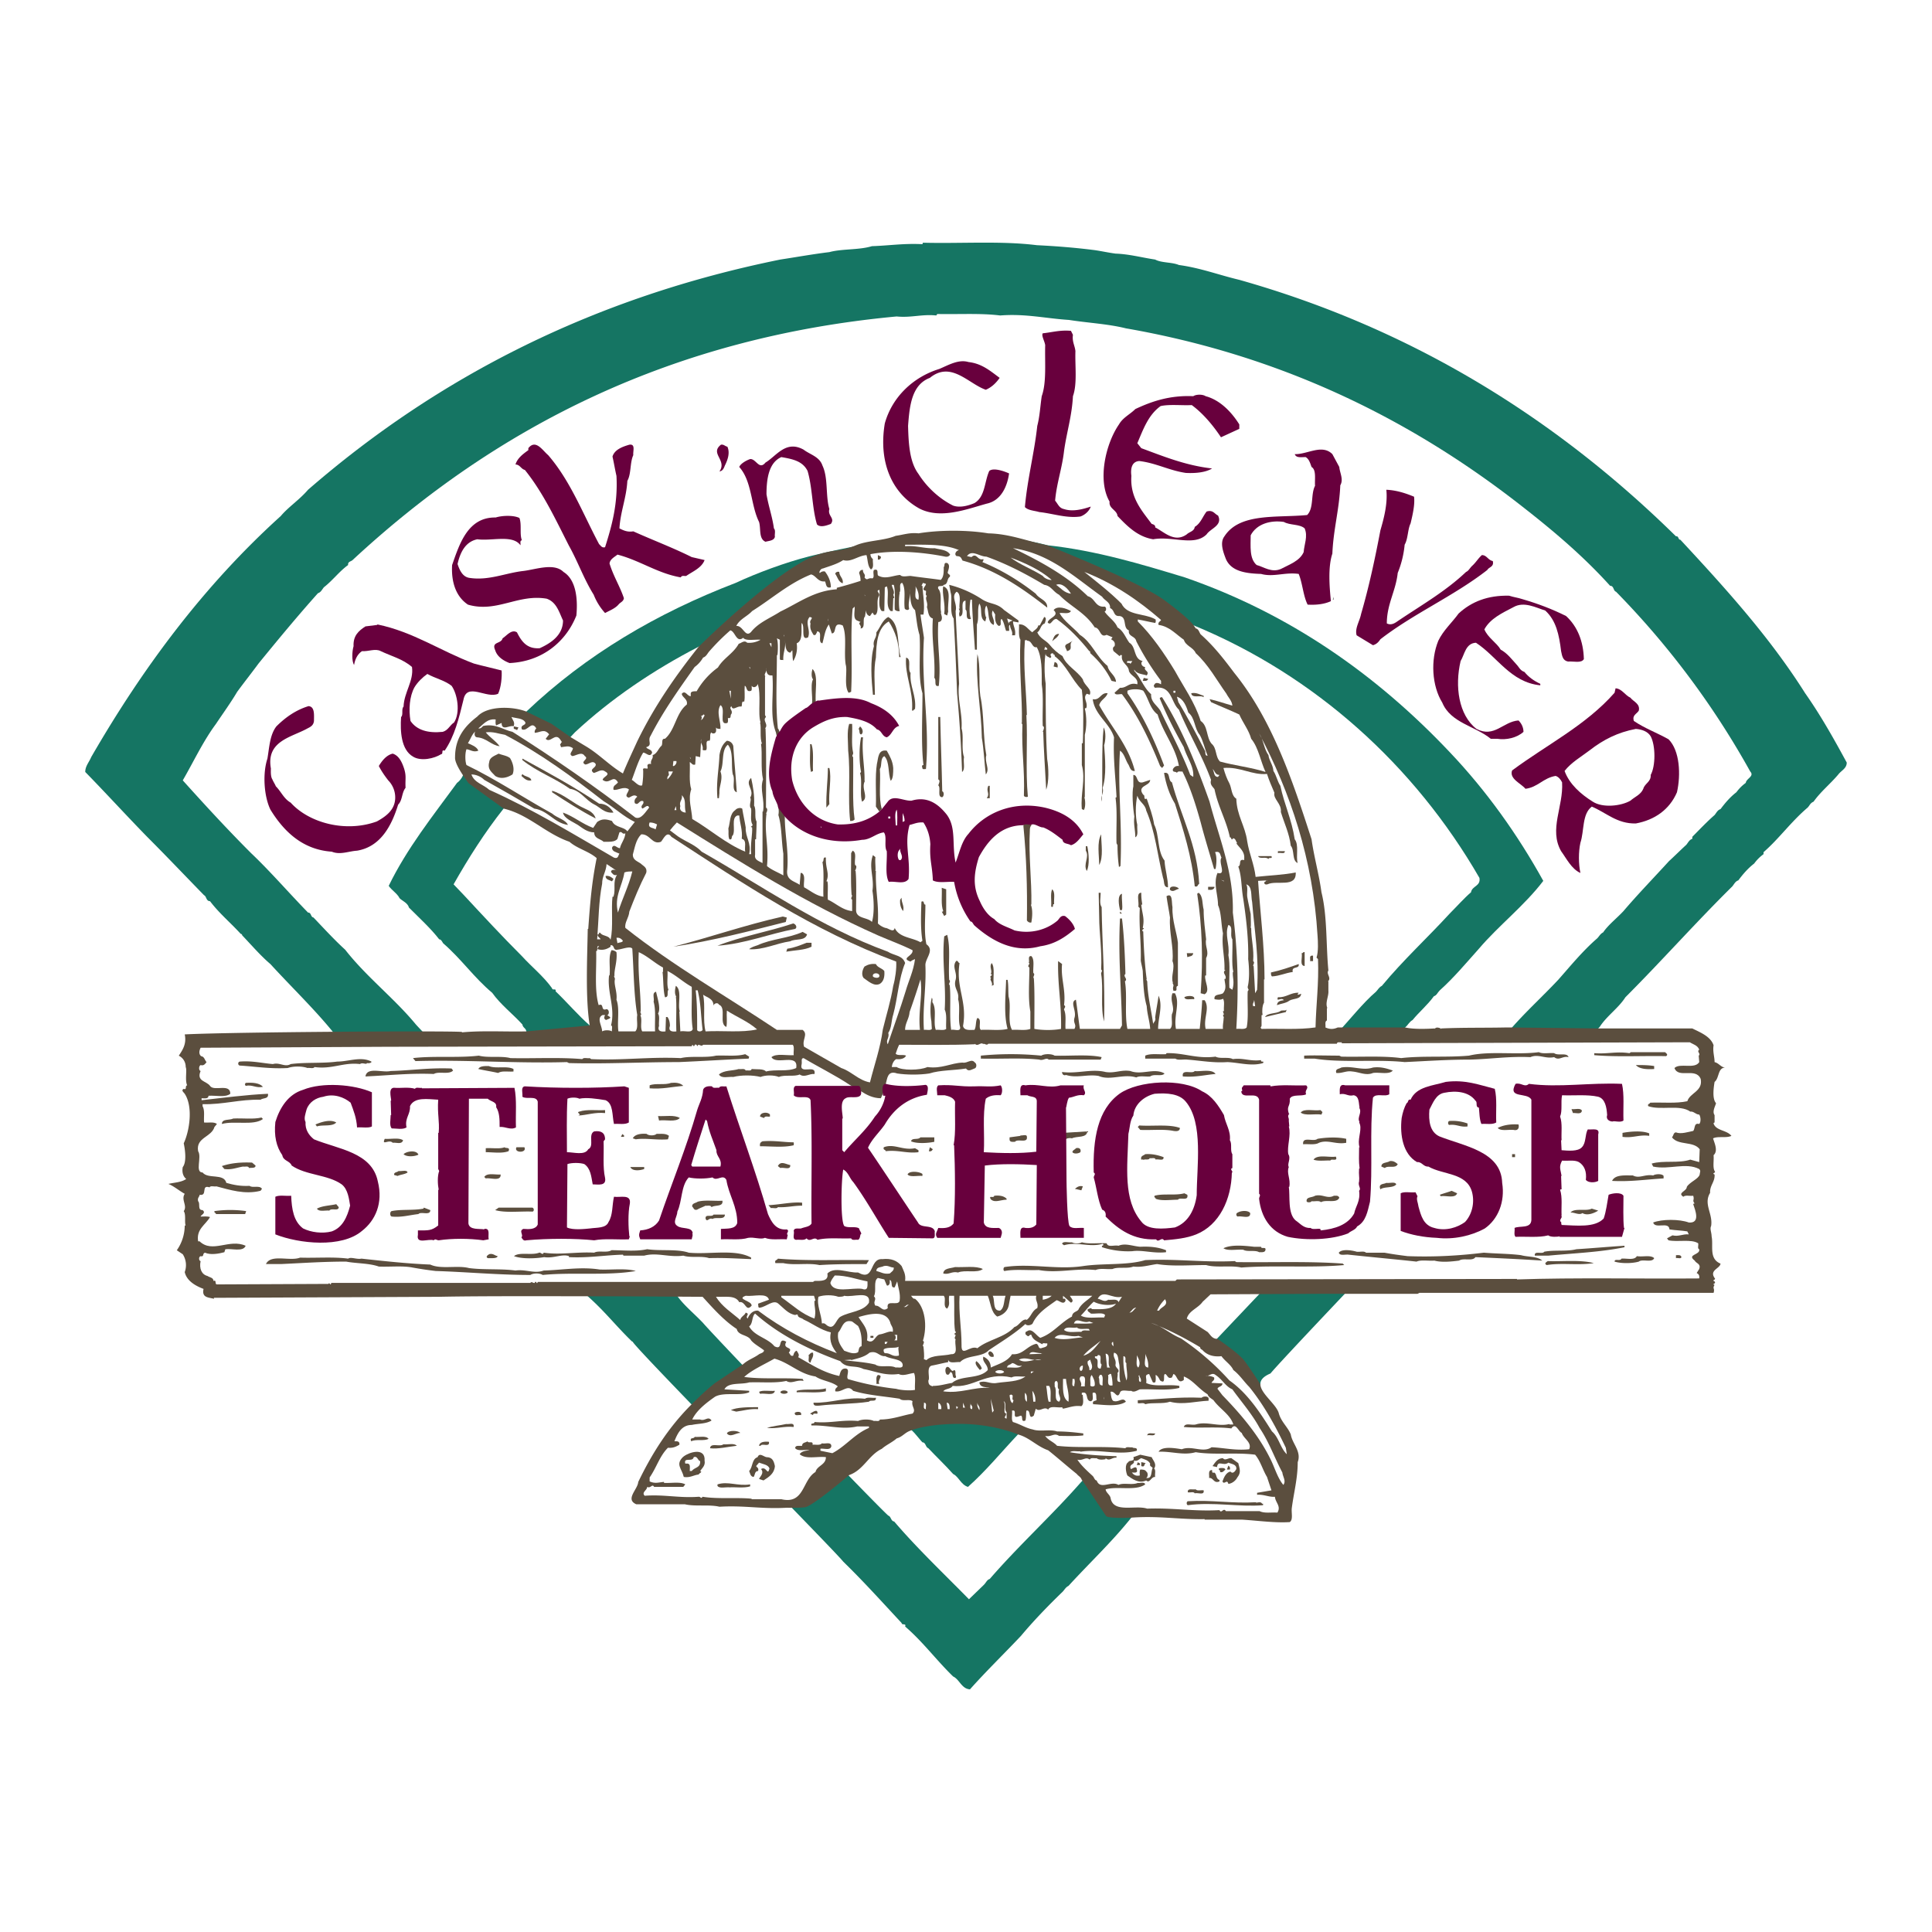 <svg xmlns="http://www.w3.org/2000/svg" width="2500" height="2500" viewBox="0 0 192.756 192.756"><g fill-rule="evenodd" clip-rule="evenodd"><path fill="#fff" d="M0 0h192.756v192.756H0V0z"/><path d="M112.877 151.408c-1.928 2.42-4.199 4.543-6.273 6.816-.297.148-.396.395-.594.592-1.482 1.434-2.865 2.865-4.148 4.396-1.68 1.779-3.508 3.557-5.088 5.334-.839-.049-1.037-.986-1.679-1.283-1.679-1.631-3.013-3.457-4.792-4.988.148-.346-.346-.1-.346-.346-2.025-2.174-3.705-4.051-5.829-6.127-.84-1.086-20.993-21.535-20.993-21.93l-.099-.051c-1.581-1.531-2.717-3.012-4.396-4.494L33.251 103c-1.877-2.32-4.199-4.545-6.273-6.816-.938-.79-1.877-1.877-2.815-2.865 0-.05-.05-.148-.148-.148-.988-1.087-2.173-2.075-3.062-3.26-.396 0-.346-.494-.593-.593-1.976-2.025-3.705-3.853-5.631-5.779-2.124-2.173-4.1-4.347-6.224-6.52 0-.593.395-.988.593-1.482 5.137-8.891 11.213-17.091 18.918-24.056.741-.889 1.877-1.63 2.717-2.618 13.089-11.361 28.6-19.215 47.123-22.969 1.63-.247 3.26-.543 4.89-.741 1.284-.346 2.963-.198 4.248-.593 1.63-.049 3.21-.296 5.038-.198l.049-.147c3.804.099 7.804-.198 11.361.247 1.977.098 3.854.247 5.779.494.691.099 1.334.247 2.074.346 1.383.049 2.619.395 3.953.593.641.346 1.678.247 2.369.543 2.174.296 3.953.988 6.027 1.481 17.141 4.841 31.514 13.732 43.566 25.587.297-.049.197.346.443.346 4.496 4.841 8.893 9.682 12.449 15.313 1.531 2.173 2.863 4.544 4.148 6.915 0 .593-.543.791-.84 1.186-.789.938-1.777 1.729-2.469 2.716-.346.148-.396.396-.594.593-1.68 1.432-2.814 3.062-4.396 4.446v.197a4.237 4.237 0 0 0-.938.938c-.643.494-1.137 1.087-1.582 1.679-.295.099-.395.346-.592.593-3.654 3.605-7.064 7.458-10.67 11.065-.691 1.086-1.877 1.877-2.568 2.963 0 0-30.525 31.811-32.848 34.576-.75.318-1.016.682-1.008 1.07l-12.868 13.306z" fill="#157563"/><path d="M150.861 102.506c1.482-1.678 3.014-3.062 4.594-4.742 1.186-1.333 2.42-2.864 3.902-4.148.197-.198.297-.445.592-.593.494-.741 1.334-1.383 2.025-2.124 1.383-1.63 3.014-3.31 4.545-4.989.494-.445 1.135-1.087 1.729-1.63.197-.247.297-.494.594-.593v-.198c.641-.642 1.48-1.531 2.223-2.173.197-.247.295-.494.592-.593.445-.593.939-1.186 1.58-1.68.297-.395.545-.642.939-.938.049-.445.889-.643.443-1.136a83.544 83.544 0 0 0-13.385-17.931c-.297-.099-.197-.593-.594-.593-2.766-3.062-5.828-5.631-9.137-8.2-11.064-8.594-23.859-14.818-39.172-17.486-1.777-.444-3.803-.543-5.68-.839-2.322-.148-4.348-.642-6.865-.445-1.977-.247-4.2-.099-6.274-.148l-.099.148c-1.433-.148-2.52.247-3.952.099-22.374 2.076-39.91 10.967-54.284 24.303-.148.148-.494.148-.444.494-.889.642-1.531 1.531-2.42 2.223-.198.247-.296.494-.593.593-2.075 2.321-3.952 4.594-5.927 7.014-.691.938-1.433 1.876-2.124 2.815-.643 1.087-1.433 2.174-2.124 3.211-1.284 1.729-2.223 3.754-3.31 5.631 2.223 2.47 4.445 4.89 6.816 7.261 1.927 1.828 3.705 3.902 5.681 5.927.346 0 .247.445.543.494 1.037 1.087 2.124 2.272 3.161 3.211 2.124 2.717 4.841 4.792 7.014 7.409.074.191 26.179 27.217 26.179 27.217.692.939 1.63 1.68 2.519 2.619.938 1.135 17.042 17.93 18.474 19.215.296.098.247.543.593.592 2.272 2.668 5.087 5.334 7.458 7.756l1.482-1.434c.248-.246.297-.494.592-.592 2.865-3.311 6.176-6.322 9.041-9.584.122-.137 43.073-45.443 43.073-45.443z" fill="#fff"/><path d="M104.479 54.396c4.939.543 9.336 1.877 13.732 3.211 10.422 3.605 19.115 9.681 26.477 17.486 3.605 3.803 6.717 8.15 9.285 12.793-1.877 2.47-4.445 4.446-6.422 6.768-1.234 1.382-2.518 2.914-3.9 4.15-.248.246-.297.492-.594.592-.643.889-1.482 1.58-2.123 2.371-.346.197-.445.494-.742.74l-38.627 40.604c-1.68 1.777-3.16 3.605-4.989 5.236-.691-.197-.938-1.037-1.482-1.285-.741-.84-1.679-1.729-2.47-2.568-.296-.1-.247-.592-.592-.592-.395-.396-1.104-1.5-1.746-1.598l-37.771-39.4c-.049-.346-.346-.346-.396-.691-.938-1.039-2.173-1.977-3.013-3.162-1.828-1.531-3.062-3.359-4.891-4.939-.099-.148-.197-.395-.395-.395-.839-1.087-1.976-2.124-3.013-3.162-.148-.494-.642-.642-.939-.938-.247-.494-.79-.791-1.086-1.235 1.828-3.754 4.396-6.965 6.817-10.274.322-.22.651-.725.642-.963l6.273-6.15c5.977-5.68 13.04-9.83 20.894-12.843 2.097-.979 4.958-2.04 7.298-2.634 0 0 8.632-2.206 14.312-2.206 5.683-.003 9.461 1.084 9.461 1.084z" fill="#157563"/><path d="M69.705 64.522c-4.495 2.321-8.743 5.186-12.349 8.545-.148.148-7.113 7.606-7.113 7.606-1.877 2.372-3.507 4.94-4.989 7.558l1.038 1.086c1.926 2.075 3.754 4.051 5.779 6.076.938 1.037 2.173 2.024 3.013 3.21 0 .248.445-.049.346.297 1.185 1.137 2.223 2.371 3.408 3.408l37.541 37.029L133.475 103c1.135-1.186 2.518-2.963 3.803-4.051.197-.197.297-.443.592-.592 2.125-2.569 4.594-4.841 6.768-7.212.691-.691 1.434-1.531 2.125-2.124.098-.642.986-.592.84-1.433-6.471-11.212-16.4-20.203-28.502-25.191 0 0-15.971-4.314-23.298-4.314s-26.098 6.439-26.098 6.439z" fill="#fff"/><path d="M58.837 102.309c-.444-2.717-.247-6.717-.197-9.632h.05c.197-2.716.345-4.594.839-7.063-.79-.692-1.926-.938-2.717-1.63-2.42-.84-4.05-2.717-6.569-3.31l-3.507-2.543c-.339-.494-1.403-1.898-1.334-2.593 0-1.926.988-3.112 2.223-4.05.988-1.086 3.507-1.038 4.89-.494l2.494 1.21 1.952 1.358 1.481.889c1.334.791 2.371 1.927 3.705 2.717.445-1.086.938-2.124 1.433-3.21 1.68-3.458 3.804-6.52 6.125-9.434 0 0 7.965-7.879 11.854-9.176 1.755-.585 2.225-.265 3.853-.951 1.186-.494 2.766-.445 3.952-.938.741-.099 1.383-.346 2.272-.247 2.074-.346 4.89-.346 6.965 0 2.172.049 3.902.791 5.877 1.186 0 0 9.127 3.606 11.658 5.458 2.531 1.852 2.963 2.543 2.963 2.543l.197.296c.297.05.346.395.494.593 1.285 1.136 2.322 2.47 3.359 3.853 3.754 4.643 5.779 10.62 7.705 16.597.248 1.778.74 3.458.988 5.285.592 2.371.445 5.285.691 7.805-.246.346.346.74-.049 1.086h.049v.939c.049.543-.346 1.186-.1 1.729h-.049v1.234c-.246.1-.098.494-.148.691.445.197.791.197 1.236 0h6.717c.84.197 2.125.148 2.965.1v.049c.098-.246.543-.098.641 0v-.049c2.322-.1 4.199-.049 6.57-.1l9.385.1h9.09c.789.395 1.826.791 2.123 1.68-.1.643.1 1.135.1 1.68.443.098.641.543 1.086.543-.791 0-.592 1.037-1.086 1.432-.1.594-.248 1.68.146 2.125-.098.346-.395.84-.146 1.186v.74c-.051 0-.1.049-.1.1.246.74 1.334.641 1.779 1.234-.545.246-1.334 0-1.828.246.098.396.543 1.236.049 1.68.049.543-.1 1.186.1 1.58.197.199-.346.199 0 .348.049.74-.494 1.086-.445 1.826-.691 1.137.297 2.074.1 3.311-.148.295.049.643.049 1.037.197.938-.297 2.223.889 2.717-.049.494-1.137.643-.592 1.432.197.197-.346.197 0 .346.197.248-.346.248 0 .346-.248.396.049.297-.1.791h-29.34l-.199.098h-9.648l-10.998.051-.791.74c-.443.643-1.383.889-1.58 1.68l2.074 1.334c.297.297.445.691.988.691 0 0 2.074 1.398 2.65 2.141.576.74 1.627 2.387 1.627 2.387.018.939 1.639 2.021 1.848 2.932.248.84.889 1.334 1.186 2.074.148.938 1.086 1.68.691 2.766 0 1.631-.395 3.062-.592 4.594-.051.494.148 1.137-.199 1.383-1.48.1-3.16-.146-4.791-.246h-3.703v-.049c-2.52.049-4.545-.346-7.311-.148 0 0-2.01.115-2.504-.133l-2.469-3.686c-.066-.232-.393-.393-.461-.529-.988-.789-1.928-1.629-2.865-2.371-1.137-.395-1.877-1.283-3.014-1.58 0 0-2.387-1.055-5.845-1.055-3.458 0-4.972.709-4.972.709-.494.197-.741.592-1.285.74-.444.396-1.037.643-1.481 1.037-1.334.643-1.828 2.125-3.26 2.619-1.449 1.234-3.82 3.129-4.396 3.211s-1.828.049-1.828.049c-2.519.148-4.198-.246-6.717-.1-1.037-.246-2.42 0-3.458-.246H63.48c-1.136-.494.148-1.482.197-2.223 1.383-2.865 3.014-5.434 5.285-7.707 0 0 1.42-1.443 2.408-2.186l2.778-1.863c.494-.445 1.038-.594 1.581-.988.148-.1.494-.148.494-.395-.445-.346-.939-.594-1.285-.988-.296-.594-1.284-.445-1.432-1.137-1.284-.84-2.371-2.074-3.409-3.211l-8.051-.049c-4.989 0-13.633-.049-18.276.049l-22.178.1h-.247v.098c-.543-.146-1.235-.098-1.037-.986-.791-.297-1.679-.791-1.877-1.68a2.002 2.002 0 0 0-.198-1.779l-.593-.395a4.324 4.324 0 0 0 .791-2.469h.098c-.147-.297.05-1.088-.197-1.434.395-.543-.296-1.137.099-1.729-.543-.297-1.038-.74-1.63-.988.593-.148 1.285-.148 1.778-.494-.296-.246-.444-.643-.346-1.186.396-.494.247-1.68.099-2.371.593-1.283.938-3.654.099-4.939-.099-.148-.396-.346-.099-.494.346.148.099-.346.346-.346-.247-.494 0-1.531-.149-1.826 0-.545-.296-.939-.691-1.137.396-.594.791-1.186.593-2.125 4.84-.246 26.451-.375 27.661-.246V103c2.025-.197 4.297-.049 6.421-.098l6.324-.593z" fill="#5b4e3e"/><path d="M78.299 81.464c0 1.827.396 3.408.247 5.285-.148 1.086.691 1.136 1.235 1.531l.099-1.186h.099c.444.247.148.988.247 1.433.642.346 1.186.839 1.927.938-.049-1.136.099-2.421-.099-3.458.198-.099 0-.543.346-.444-.049 1.136.395 1.581.049 2.371h.099c.099.346 0 1.235.049 1.827.791.346 1.433 1.038 2.42 1.137v-1.137c-.197-.148 0-.247 0-.444h-.049c-.099-1.136-.05-2.815-.05-4.199l.149-.247c.444.197.147.938.247 1.432.247.099.05.445 0 .593h.05c.098.988.049 2.569.049 3.853-.049.938 1.136.741 1.581 1.235.247-.84.198-2.173.049-3.112.197-1.285-.396-2.371.049-3.557l.247.198c-.049.494.049 1.136 0 1.383h.049c-.049 2.075.296 3.112.198 5.236.198.198.444.346.741.445.296 0 .84.543.938 0 .445.988 1.729.938 2.568 1.432l.198-.148c-.198-1.186-.148-2.618-.099-3.902.346-.148.148.296.395.296 0 1.334-.148 2.766.099 3.952.84.593-.099 1.383-.099 2.075.099 2.32-.296 4.197-.148 6.471.247-.051.642.098.791-.1l-.049-.789c-.099-.494-.148-1.631.049-2.322.099.148.049.297.049.445.494.691.05 1.975.346 2.766.346-.051.791.098 1.038-.1-.05-.643.099-1.383-.148-1.926.148-2.568-.296-4.792-.049-7.311l.297-.149c.345 1.334.099 2.766.197 4.495.197.148-.05.297 0 .494h.049c.148 1.236-.049 3.113.148 4.496.297-.1.988.246.889-.297-.247-.791.049-1.977-.198-2.766.148-.791-.494-1.088-.247-1.928.198-.74-.395-1.283.049-1.876.197-.099.197.197.346.197-.395 2.47.79 3.804.346 6.272.099.494.691.396 1.135.396.199-.297.1-.889.297-1.186.494.098.051.938.346 1.186.889-.051 1.928.098 2.668-.1-.395-1.383-.197-3.26-.148-4.891h.148c.1.545.049 1.137.1 1.68.295.988-.148 2.471.344 3.311.594-.051 1.334.098 1.828-.1v-1.729c-.246-1.334-.098-2.914-.098-4.396-.248-.148 0-.246 0-.444h-.1c.197-.099-.148-.741.297-.691.346.346.148 1.136.197 1.679.197.148 0 .297 0 .494h.049c.1 1.383.051 3.359.051 5.088.789.148 1.926.148 2.666 0 .051-2.568-.346-4.297-.295-6.767l.395.296c-.148 1.434.395 2.568.197 4.1.248.148 0 .297 0 .445.248.543.1 1.283.148 1.926h.889c.248-.443-.148-.543 0-1.086.248-.74-.494-1.58.148-1.828.148.988.248 1.926.395 2.914h4.002l.197-.346c-.049-3.557-.395-6.767-.197-10.669h.197c.197 1.532.297 3.655.346 5.533-.297.246.297.494-.049.74.246 1.434-.051 3.26.246 4.742h2.273c-.051-.789-.297-1.432-.346-2.271-.297-1.037-.348-2.271-.396-3.508-.049-.395-.197-.889-.197-1.086.049-1.778-.197-3.358-.098-5.187l-.148-.148c.098-.494-.248-1.383.295-1.383 0 .593.051.791.1 1.186h-.1c.1.988.348 1.334.148 2.322.346.099-.197.099 0 .346h.049c.051 1.679.15 3.359.348 4.791h-.051l.1.197c.049 1.531.395 2.816.592 4.248.051-.197.297-.295.199-.643.098-.74.246-1.48.344-2.172.445 1.037-.049 2.172-.049 3.309h1.186c.346-.297.1-.988.197-1.482.346-.691-.246-1.283.051-2.074h.246c.543 1.037-.148 2.223.1 3.557h2.371c.098-.938.197-1.826.246-2.865h.248c.543.84-.148 1.779.098 2.865h1.729c-.049-.395.1-.938.051-1.086h.049l-.1-.297s.051-.049.1-.049l-.1-.297c0-.049.051-.049.1-.049-.049-.445.098-.939-.1-1.236-.197.148-.592.1-.84.051-.098-.543.545-.396.84-.594.396-.494.197-.889.148-1.432h.1c.148-.395-.396-.594 0-.889h-.1c.049-1.334-.297-2.322-.148-3.656-.197-.938-.148-2.025-.494-2.816 0-1.037-.494-2.173-.049-3.21.939.247.049-1.038.395-1.531-.146-.247-.098-.691-.641-.543.197.444.146 1.185.049 1.679h-.148c-.445-1.532-.938-3.112-1.334-4.643-.494-1.778-1.037-3.507-1.826-5.088-.148.049-.445-.099-.545.148-.098-.198-.494 0-.395-.395.1-.148.246-.346.592-.297-.346-1.926-1.58-3.309-2.123-5.137-.791-.593-.889-1.581-1.434-2.371-.395-.197-1.184-.197-1.58 0v.248c1.531 2.173 2.668 4.593 3.656 7.211l-.197.247-.199-.198c-1.037-2.568-2.172-4.988-3.803-7.162-.246-.049-.643.148-.74-.148l.543-.494c.691.05.889-.592 1.729-.346.1-.691-.643-.79-.84-1.333-.049-.642-.84-.79-.691-1.581h-.197c0 .05 0 .099-.049.099l-.594-.494c-.098-.197-.098-.395.1-.494.098-.396-.1-.543-.346-.691l.145-.196-.594-.247c-.691.346-.592-.691-1.186-.741-.938-1.482-2.42-2.075-3.557-3.26-.592-.297-.789-.89-1.482-.988-1.826-1.087-3.703-2.075-5.777-2.815-.693 0-1.433-.741-1.927-.05l.444.099c.543-.494.592.395 1.186.198.049.099-.049.247-.1.296 1.928.791 3.705 1.877 5.336 3.162.344.543 1.184.642 1.135 1.383-2.52-1.976-5.186-3.804-8.446-4.693-.148-.247-.148-.444-.593-.444-.296-.197 0-.592.247-.592-1.433-.642-3.458-.543-5.384-.543v.148c1.087-.099 1.877.248 2.964.198.543.148 1.235.148 1.531.642-.099.148-.247.247-.494.198-2.223-.444-5.087-.691-7.458-.247a.61.61 0 0 0 .247.494c-.049.346.148.839-.198 1.037-.346-.346-.296-.938-.444-1.433-.84.05-1.532.741-2.322.494-.592.395-1.333.593-2.025.84-.247 0-.445.444-.296.444a.55.55 0 0 1 .494-.148c.346.445.593.988.593 1.581-.543.148-.444-.396-.593-.593-.691.099-.889-.593-1.383-.691-2.223.889-3.902 2.42-5.878 3.655-.494.543-1.235.79-1.581 1.481.691-.049.889 1.235 1.482.593.741-.938 1.926-1.383 2.915-2.025 1.778-.84 3.358-2.074 5.631-2.222v-.148a43.24 43.24 0 0 0 2.371-.692c0-.296-.05-.543-.148-.79.05-.148.148-.346.396-.296-.05.345.296.395.148.741.296.395.296 0 .791.099.247-.148 0-.593.148-.839.593-.198.197.543.494.592.691.346 1.432-.049 2.124-.099.198.247.691.099 1.037.099.988.148 1.976.247 3.013.395.296-.296.296-.741.296-1.284.148-.099-.049-.494.346-.395.345.198.099.692.049.938 0 .198.346.198.198.444-.296.198-.148.741-.593.791-.099.247-.691-.049-.543.395.444.494.099 1.729.296 2.371h-.049l.099.396c.05.296-.049.544-.346.544-.148 2.519.296 3.902.049 6.372-.543.148-.197-.642-.444-.791.099-2.371-.296-3.605-.148-5.927-.494-.148-.445-.741-.593-1.136.147-.494-.247-.79 0-1.136-.198-.05-.05-.297-.099-.494-.543-.099 0-.444 0-.691l-.296-.099-.148.296h.099c.049.938.247 1.877.099 2.865h-.296c.099.79.247 1.581.346 2.321-.296 4.643.593 8.545.198 13.09-.148 0-.296.049-.346-.049 0-.099-.148-.346.099-.346-.247-2.025-.099-4.791-.099-7.162-.494-1.68-.148-4.199-.296-5.829-.247-.79-.296-1.63-.444-2.47-.543-.444-.445-1.383-.543-2.124.148.791-.198 1.285-.049 1.976-.05.247-.445.099-.445-.05-.099-.839.148-1.926-.247-2.519-.396.049-.05.791-.296.988h.049c-.099.445-.099 1.383 0 1.828a.552.552 0 0 1-.494-.148c-.049-.84.099-1.778-.099-2.47h-.198c.049.346.346.691.148.988l.099.296s-.049.049-.099.049l-.049 1.285h-.202c-.593-.494-.099-1.778-.395-2.47l-.198.099-.049 2.371h-.247c-.444-.445-.148-1.433-.247-2.124-.444.148.148.296-.049.642-.296.494.049 1.383-.296 1.828-.247.148-.247-.148-.346-.198l-.247.346c-.296-.049-.396-.346-.396-.593l-.099.642c-.296.247.099 1.186-.444 1.186.148-.346-.346-.444 0-.642l-.346-.148c-.444-.198-.198-.938-.247-1.383l-.197.198c-.247 2.667 0 5.582-.149 8.298l-.247.099c-.494-.691-.099-2.223-.296-2.815-.198-1.284.148-2.865-.296-3.902-1.037-.444-.543.791-1.087.791l-.296-.889c-.395.543-.444 1.186-.642 1.877-.543-.1.099-1.186-.543-1.186v.099c-.099.099-.099.346-.346.247-.198-.346-.396-.592-.297-1.136-.197-.346.445-.593-.099-.642-.494.593.148 1.284-.148 2.025-.791.396-.247-1.136-.642-1.432-.05.741.148 1.778-.494 2.025a2.64 2.64 0 0 1-.346 1.778c-.099-.346-.049-.988-.099-1.087l-.197.247c-.543-.099-.445-.839-.543-1.285.148.791-.197 1.235-.148 2.025-.148-.049-.296.05-.346-.099V63.83l-.296-.147c.148.444.099 1.432.05 1.679h-.05c0 2.421-.148 4.989.099 7.311.136.124.211.567.278.549 0 0-.092.433-.216.494-.124.062-.259-.648-.259-.648-.642-1.679-.198-3.605-.346-5.681h-.148c-.444 0-.444-.444-.494-.741.148.444-.296.593-.049.84h-.049v3.853l.099.198c-.396.346.296.741-.099 1.136h.049c.099 2.321.049 5.285.049 7.903.247.148.05.494 0 .592h.05c-.247 1.976.247 3.112.049 5.236.445.395 1.136.642 1.63.938v-2.174c-.198-1.284-.148-2.716-.494-3.853.05-.265.043-.494.002-.702 0 0-.145-.199.103-.416s.535 1.267.535 1.267z" fill="#fff"/><path d="M107.047 33.403c-.098.691.197 1.086.248 1.63-.051 1.481.197 3.26-.248 4.495-.098 1.976-.641 3.655-.889 5.483-.197 1.729-.74 3.21-.889 4.939.297.346.395.741.889.84.889.297 1.926 0 2.668-.247-.148.445-.594.84-1.037.988-1.383.197-2.717-.297-4.102-.444-.492-.148-1.086-.148-1.432-.494.248-2.816.939-5.384 1.234-8.101.248-.938.297-1.977.445-2.964.494-1.383.297-3.359.346-5.088-.049-.395-.395-.938-.246-1.186.938-.099 1.729-.346 2.814-.247l.199.396zM99.736 37.7c-.346.494-.789.938-1.383 1.186-1.729-.592-3.458-2.914-5.581-1.186-1.828.692-2.025 2.815-2.174 4.792.049 1.778.148 3.605 1.038 4.791.84 1.333 2.074 2.47 3.458 3.161.691.247 1.531 0 2.123-.247 1.088-.642.988-2.124 1.482-3.21.396-.346 1.434 0 1.977.247-.197 1.383-.84 2.716-2.223 3.013-1.976.543-4.594 1.581-6.718.494-2.766-1.53-4.1-4.643-3.458-8.495.741-2.667 2.865-4.644 5.434-5.434.938-.396 1.927-.988 2.915-.691 1.333.147 2.173.887 3.11 1.579zM123.645 42.343v.444l-1.828.84c-.791-1.186-1.777-2.371-2.914-3.211-1.037.05-2.223-.099-3.111.099-1.236.89-1.73 2.322-2.322 3.705l.395.494c2.273.839 4.445 1.729 7.064 2.025-.643.395-1.631.494-2.619.444-1.678-.247-2.963-.988-4.643-1.186-.74.049-.889.741-.789 1.481-.148 2.174 1.037 3.458 2.025 4.792.197.049.395.148.346.346.889.444 1.926 1.58 3.16.691.246-.247.74-.296.791-.741.592-.346.789-1.037 1.186-1.531.641-.197.789.247 1.135.396.494.988-.74 1.284-1.135 1.877-1.236 1.235-3.408.148-5.336.494-1.531-.247-2.568-1.284-3.557-2.322-.049-.592-.889-.741-.789-1.433-1.234-2.124-.395-5.779.938-7.705.396-.691 1.088-.988 1.631-1.531 1.68-.791 3.457-1.383 5.779-1.284.297-.198.938-.198 1.234 0 1.482.396 2.616 1.631 3.359 2.816zM54.688 45.406c2.223 2.568 3.458 5.828 5.088 8.891.148.099.247.396.592.297.691-2.173 1.285-4.347 1.137-7.113-.148-.642-.248-1.284-.396-1.926.198-.692.988-.988 1.68-1.186.642-.099.346.643.395 1.038-.345.741-.197 1.877-.592 2.568-.099 1.729-.691 3.062-.791 4.742.395.198.791.395 1.383.296 1.976.889 3.952 1.63 5.829 2.568l1.284.296c-.296.79-1.186 1.136-1.828 1.581-.148.049-.445-.099-.543.148-2.321-.396-4.05-1.68-6.322-2.272-.296.247-.741.445-.791.889.395 1.284 1.038 2.272 1.433 3.458-.05.346-.346.396-.543.643-.346.395-.889.592-1.334.839a5.947 5.947 0 0 1-1.136-1.827c-.988-1.581-1.581-3.31-2.47-4.891-1.333-2.618-2.568-5.285-4.396-7.558-.395-.099-.494-.543-.938-.543.198-.642.741-1.037 1.284-1.433v-.197c.741-.938 1.432.247 1.975.692zM72.57 44.566c.296.642 0 1.383-.248 1.877-.098.247-.198.543-.543.593.791-1.136-.988-1.778.148-2.667.297-.05.395.148.643.197zM82.053 46.443c.593 1.235.297 3.014.692 4.347-.198.691.593.889.148 1.482-.396.148-1.037.395-1.383.049-.494-1.63-.445-3.655-.938-5.334-.494-.988-1.482-1.186-2.618-1.383-1.235.543-1.481 2.124-1.481 3.705.197 1.186.592 2.272.74 3.409.198.198.05.593.099.839-.099.395-.592.395-.938.494-.692-.296-.444-1.285-.642-1.976-.84-1.679-.692-4.05-1.976-5.483.099-.296.642-.642 1.087-.79.593-.049.889 1.136 1.531.346 1.086-.642 2.025-2.272 3.803-1.285.642.493 1.58.691 1.876 1.58zM133.621 46.591c.051.593.445 1.235.1 1.828-.1 2.421-.691 4.396-.791 6.817-.443 1.333-.295 3.26-.146 4.742-.643.297-1.434.395-2.322.346-.445-.889-.494-2.075-.889-3.063-1.383-.197-2.52.346-3.754 0-1.531-.049-2.965-.247-3.508-1.481-.246-.643-.643-1.63-.148-2.272 1.531-2.371 5.236-1.828 8.25-2.124.691-.692.346-2.075.789-2.915-.049-.642.148-1.581-.346-1.877-.148-.395-.246-.79-.592-.988-.494 0-.939.099-1.088-.296 1.236.049 2.717-1.038 3.754 0l.691 1.283zM141.08 49.555c.1.791-.146 1.828-.346 2.667-.295.593-.246 1.531-.592 2.124a9.864 9.864 0 0 1-.691 2.815c-.197 1.828-1.088 3.112-1.088 5.038.494.247.891-.099 1.186-.296 2.273-1.532 4.693-2.914 6.719-4.841.246-.099.346-.346.592-.593.396-.346.594-.741.988-1.087.494 0 .594.494 1.088.593.146.593-.396.593-.545.89-3.357 2.617-7.359 4.346-10.668 6.915-.199.296-.396.494-.742.593l-1.629-.988c-.199-.691.295-1.383.443-2.124.791-2.717 1.383-5.482 1.928-8.347.346-1.186.74-2.668.592-4.051 1.037.05 1.925.346 2.765.692zM51.823 51.679c.248.642 0 1.63.248 2.223-.248.049-.099.346-.148.494-.791-1.086-2.865-.395-4.297-.593-1.235.247-1.729 1.383-1.976 2.47.198.593.494 1.284 1.186 1.383 1.927.296 3.606-.494 5.384-.691 1.235-.148 3.062-.84 4.001.099 1.284.79 1.433 2.766 1.284 4.347-1.037 2.618-3.408 4.594-6.668 4.742-.642-.247-1.235-.643-1.433-1.285-.395-.889.593-.592.741-1.185.396-.247.889-.938 1.433-.593.444.89.988 1.68 2.272 1.581 1.087-.493 2.322-1.284 2.322-2.766-.396-.84-.642-1.828-1.63-2.173-2.865-.494-4.989 1.432-7.854.593-1.186-.791-1.679-2.223-1.581-3.952.741-2.124 1.581-4.792 4.347-4.742.64-.199 1.777-.248 2.369.048z" fill="#68003d"/><path d="M130.164 52.716c.346.79-.049 1.63-.098 2.371-.396.889-1.434 1.234-2.273 1.679-.938.395-1.68-.198-2.42-.395-.74-.643-.592-1.877-.592-2.964.592-1.136 1.975-1.531 3.309-1.334.592.347 1.58.198 2.074.643z" fill="#fff"/><path d="M81.405 70.134c-.149-1.038.302-2.748-.34-3.39-.099.296-.148.79.05 1.037-.333.63.09 2.103-.173 2.754l.463-.401z" fill="#5b4e3e"/><path d="M109.961 59.533c.248.395.84.543.791 1.136.494.198.297.84.939.791.789.099.295 1.186.938 1.433-.098.642.643.543.74 1.087a26.858 26.858 0 0 0 2.471 3.952v.345c-.148-.099-.543-.247-.643 0-.148.099-.049.296.051.346 1.678-.247 1.58 1.482 2.369 2.174.988 2.371 2.322 4.594 3.211 7.014-.148.494.197.691.346.938.346 1.729 1.186 3.111 1.531 4.791.197 0 .1.346.297.148v-.05c.297 0 .297.346.445.494h-.1c.248.396.84.79.791 1.482v.198c-.643-.148-.248.494-.594.642.346.938.297 2.124.494 3.21.297 1.976.543 4.1.494 6.026.1.839.148 1.976-.049 2.765 0 .297.197.199 0 .445-.049 1.234.098 2.568-.1 3.605-.197.248-.691.1-1.037.148.248-4.148.148-7.755-.346-11.608.1-4.05-1.383-7.458-2.322-11.064-1.283-3.605-2.715-7.211-4.74-10.422-.1 0-.297.049-.199.197.693 1.68 1.482 3.21 2.371 4.792.297 1.038 1.037 1.926.939 2.963l-.297-.197c-.84-2.223-1.977-4.297-2.963-6.372-.346-.593-.988-.889-.939-1.68-.74-.642-1.037-1.63-1.68-2.321v-.148c.197.445.791.445 1.236.593.346-.444-.348-.444-.148-.84-.297 0-.543-.395-.248-.592-.938-.198-.643-1.432-1.334-1.828-.395-.543-.592-1.186-1.186-1.531-.246-.642-.938-1.037-1.283-1.581.197-.049.197-.444 0-.494-.939.099-.939-.84-1.68-1.038-2.123-2.074-4.791-3.507-7.459-4.791 3.707.544 6.176 2.915 8.893 4.842z" fill="#fff"/><path d="M87.882 55.532c.049.197-.148.346-.296.296v-.445l.296.149z" fill="#5b4e3e"/><path d="M104.924 57.853c-.148.05-.691-.099-.889-.395-.988-.642-2.223-1.086-3.211-1.828 1.481.544 2.963 1.236 4.1 2.223z" fill="#fff"/><path d="M83.733 57.063c0 .444.444.642.346 1.136-.444-.148-.494-.592-.741-.938-.05-.05.148-.297.395-.198z" fill="#5b4e3e"/><path d="M115.84 61.854c-.049.148-.346.198-.248.494 1.088.148 1.73.938 2.52 1.481.197.643.939.741 1.186 1.334 1.285 1.186 2.074 2.667 3.062 4.051.197.395.543.691.594 1.186-.742-.198-1.531-.494-2.273-.643l.148.296c.988.445 1.877.791 2.816 1.235.395.889.938 1.531 1.186 2.42.74.889.938 2.272 1.432 3.31-1.383-.445-3.111-.642-4.543-1.038-.494-.494-.297-1.333-.84-1.778-.545-.642-.346-1.778-1.088-2.271-.592-1.877-1.68-3.359-2.568-4.989-1.086-1.778-2.271-3.507-3.705-4.939v-.198c.594.099 1.137.248 1.73.346.098-.099.049-.247.049-.346-1.086-.642-2.816-.346-3.408-1.581-1.137-1.136-2.471-2.173-3.705-3.161 2.913 1.136 5.383 2.815 7.655 4.791zM106.85 59.236c-.691-.099-.988-.543-1.48-.889.591-.247 1.183.395 1.48.889z" fill="#fff"/><path d="M97.959 59.78c.84.543 1.482.346 2.223 1.086.494.346.939.692 1.432 1.038v.197l-.543-.099c0 .444.297.791.197 1.383h-.297c.1-.444-.197-.592-.197-1.037-.197.049-.049.396-.098.593h-.297c-.148-.395-.197-.84-.443-1.186-.248.099.098.691-.297.691-.297-.197-.396-.593-.346-1.136l-.248-.396c-.246.543.248.84.1 1.433-.691-.247-.396-1.334-.74-1.926-.199.296-.148.79-.051 1.136h.051l-.1.444c-.643-.296-.246-1.284-.594-1.778-.246.543 0 1.482-.246 2.075v2.519h-.197c-.1-1.63-.248-3.211-.296-4.989h-.148c-.099.593-.148 1.432.049 1.926-.691.148-.247-.741-.543-.938v-.889c-.642.049.049 1.482-.593 1.581-.148-.494.148-.396-.099-.79.049.049.099 0 .099-.05-.099-.296.247-1.383-.296-1.63-.593.494.099 1.186-.099 1.927.099 2.42.247 4.841.346 7.261-.198 1.63.346 2.865.247 4.446.247.839-.049 2.025.247 2.865-.099.494.148 1.235-.197 1.482a132.352 132.352 0 0 0-.494-7.804c-.099-2.52-.197-5.038-.346-7.508-.444-.593-.099-2.025-.296-2.569l-.148-.79a10.73 10.73 0 0 1 3.258 1.432z" fill="#5b4e3e"/><path d="M91.636 59.829c-.543-.049-.197-.889-.296-1.333.197.345.395.79.296 1.333z" fill="#fff"/><path d="M94.6 61.014l-.099.396-.297-.148c.148-1.037-.247-1.976-.099-2.766.89.296.396 1.629.495 2.518z" fill="#5b4e3e"/><path fill="#fff" d="M86.301 59.483l-.049-.148.049.049v.099zM86.993 59.335l.049.988-.049-.988z"/><path d="M156.246 61.459c1.135 1.038 1.729 2.52 1.777 4.297-.248.445-1.037.198-1.58.247-.543-.099-.594-.593-.691-1.038-.199-1.63-.494-3.062-1.582-4.05-.938-.296-2.123-.938-3.16-.346-1.137.593-2.322 1.136-2.914 2.223.346.839 1.234 1.333 1.629 2.025.643.346 1.086.938 1.58 1.482.248.247.348.593.791.741.395.494.939.89 1.58 1.186v.148c-2.963-.297-4.297-2.865-6.42-4.248-1.039.05-1.137 1.186-1.531 1.828-.594 2.519-.199 5.384 1.58 6.767 1.777.938 2.668-.741 4.199-.84.295.296.494.691.494 1.136-.643.593-1.73.839-2.619.691h-.643c-1.58-1.284-4-1.581-4.84-3.606-1.037-1.679-1.186-4.248-.396-6.174.494-1.037 1.385-1.828 2.025-2.717 1.285-1.185 2.916-1.828 5.039-1.778.445.148.889.197 1.334.346 1.532.445 2.963.989 4.348 1.68z" fill="#68003d"/><path d="M132.98 59.829l.098-.296-.049.296h-.049z"/><path d="M106.85 60.965c-.197.346-.791.147-1.137.197.396.791 1.434 1.482 2.025 2.173 1.186.741 1.631 2.173 2.768 3.112.098.642.789.889.84 1.581l-.446-.098c-.494-1.038-1.234-1.976-2.125-2.767 0-.049 0-.247-.098-.198-.939-1.185-2.025-2.321-3.26-3.21-.445-.049-.543.741-.891.346.1-.494 1.236-.642.594-1.235.396-.494 1.286-.148 1.73.099z" fill="#5b4e3e"/><path fill="#fff" d="M99.885 61.311l-.049.197.049-.197z"/><path d="M89.858 65.559h-.148c0-1.432-.395-2.568-1.038-3.556-1.136.642-1.235 2.124-1.284 3.606-.247 1.136-.099 2.717-.099 3.705h-.198c-.148-1.482-.296-3.458.099-4.841-.148-.643.296-.79.246-1.383.396-.494.593-1.235 1.186-1.531 1.236.691.84 2.666 1.236 4zM104.232 62.2c-.445.148-.396.692-.742.889.248.593.84.791 1.186 1.186.396.494.84.889 1.334 1.185.396.988 1.434 1.433 2.025 2.322.148.642.939.938.691 1.531l-.297-.099c-.443.444.148.839-.049 1.432-.049 0-.098 0-.148.049.197.741.197 1.877 0 2.618v6.224h-.049c.1.247.148.988-.049 1.284l-.199-.099c-.146-1.581.396-2.914 0-4.396v-2.173h.1c.049-1.531.1-3.705-.1-5.335-1.037-1.037-1.529-2.47-2.717-3.359.1-.198-.197-.099-.146-.296-.1.05-.197 0-.248.099-.049.296.197.198-.049.396-.148-.148-.494-.148-.445-.494-.148.643-.148 2.173 0 3.062 0 2.519 0 5.088.148 7.508.148.889.197 2.272-.098 3.062-.1-1.926-.248-4.001-.297-5.779h-.049c.049-.148.246-.494 0-.593-.051-1.383.098-2.915-.1-4.149 0-1.333.049-2.717-.494-3.705-.494.099-.445-.642-.938-.642-.051-.099-.148-.049-.248-.049-.197 2.568.148 4.989.197 7.458h-.049c.148 2.569-.1 5.533.148 8.15-.049.049-.346.049-.395-.099.098-2.717-.248-4.347-.148-7.113l-.1-.148h.049c.051-2.47-.295-5.434-.146-8.299-.248-.395-.1-1.284-.148-1.531.641-.049.889.494 1.332.79.148-.197.545-.345.594-.691h.148l.443-.839c.3.05.102.495.053.643z" fill="#5b4e3e"/><path fill="#fff" d="M82.646 62.002l-.049-.296.049.148v.148zM101.021 61.904c-.148.099-.494.099-.346.444l-.197-.642.543.198z"/><path d="M47.279 66.201c.889.247 1.828.444 2.766.691.049.642-.049 1.679-.346 2.322-1.136.543-3.112-1.186-3.458.592-.444 1.828-.889 3.655-1.877 5.088-.395-.148-.099.346-.346.346-.691.444-2.025.74-2.815.246-1.186-.691-1.284-2.519-1.186-3.951.247-.198 0-.791.247-1.037.049-1.433 1.037-2.568.84-3.952-.889-.79-2.075-1.086-3.112-1.581-.543-.296-1.234.05-1.877 0-.444.296-.691.791-.79 1.383-.247-.395-.198-1.383-.05-1.877-.049-1.037.494-1.531 1.186-1.976l1.185-.148v-.049c3.607.742 6.324 2.668 9.633 3.903z" fill="#68003d"/><path d="M74.15 63.632c.247.346 1.136.148 1.729.197a2.225 2.225 0 0 1-1.333.297c-.296-.297-.593.05-.84.099-.543.988-1.531 1.433-2.075 2.371a7.442 7.442 0 0 0-2.124 2.371c-.297 0-.593 0-.593.247v.247c-.346 0-.544-.643-.89-.247 0 .346.643.543.494 1.086-1.087.84-1.136 2.519-2.173 3.408-.445-.049-.148.593-.395.741-.297.297-.396.741-.84.89.099.395-.247.444-.148.889-.198-.049-.445 0-.346.296v.148c-.148.049-.543-.148-.444.198 0 .494 0 .79-.099 1.481-.346.148-.691-.346-1.037-.543.346-.89.642-1.927 1.136-2.717.296 0 .692.543.889 0-.049-.346-.445-.297-.593-.543.691-.198.099-.642.444-1.136 1.235-2.42 2.816-4.643 4.396-6.866.346-.247.642-.592.839-.938.297-.099.396-.346.593-.593a21.287 21.287 0 0 1 2.124-2.124c.496.099.594 1.285 1.286.741z" fill="#fff"/><path d="M105.664 63.237c-.098.346-.494.543-.691.741.148-.296.197-.741.691-.741z" fill="#5b4e3e"/><path fill="#fff" d="M78.25 63.534l-.049-.198.049.049v.149z"/><path d="M107.047 63.929c-.543.346.148.84-.592 1.037-.049-.247-.346-.494-.049-.691.246-.099.444-.247.641-.346z" fill="#5b4e3e"/><path fill="#fff" d="M76.966 64.571l-.198-.395h.198v.395zM104.479 64.818h-.297l.1-.296c.048.098.245.098.197.296z"/><path d="M97.811 69.461c.395 1.827.248 4 .594 5.878-.199.741.395 1.383-.051 1.926-.148-1.235-.197-2.47-.395-3.655-.049-2.815-.643-5.582-.445-8.348.345 1.186.099 2.865.297 4.199zM90.846 67.14c-.099 1.383.593 2.223.445 3.605-.148 0-.099.198-.297.148.148-2.025-.741-3.507-.593-5.285.593.148.099 1.137.445 1.532z" fill="#5b4e3e"/><path d="M112.777 66.25c0-.247-.494.049-.297-.296h.494l-.197.296z" fill="#fff"/><path d="M105.516 66.596l-.395-.099.098-.445c.248.05.347.248.297.544z" fill="#5b4e3e"/><path fill="#fff" d="M74.842 66.745l-.099-.199.099.05v.149zM45.056 68.424c.593.839.889 2.667.247 3.655-.444.296-.593.79-1.136.938-1.433.148-2.569-.148-3.211-1.086-.198-1.136-.099-2.47.396-3.359.296-.494.79-.988 1.284-1.333.79.444 1.729.641 2.42 1.185z"/><path d="M114.555 67.732c-.098.247-.295.198-.543.198l.1-.297.443.099z" fill="#5b4e3e"/><path d="M75.879 72.079h-.049c.148.543-.05 1.531.197 2.124h-.098c.148 1.038-.05 2.47.198 3.557-.347 1.038.197 2.025 0 3.211h-.05v5.137c-.346-.198-.84-.296-.741-.84v-1.531h.099c0-.494.049-.938.049-1.778-.247-.395 0-1.186-.247-1.581.049-1.037-.099-1.877-.296-2.766-.691.642.395 1.186-.099 1.976.197.198-.198.791.099 1.086.049.494-.099 1.137.099 1.532.198.247-.345.247 0 .346.049.642-.197 1.729-.099 2.667h-.197c.247-1.136-.396-1.68-.346-2.667-.099-.643-.247-1.235-.346-1.878-.247-.147-.593 0-.691.148-.593.396-.494 1.235-.691 1.828.049.395-.05.741.099 1.086.346.099.148-.296.346-.396.296-.543-.197-1.729.444-1.976h.198c.049.791.346 1.433.248 2.322.543.148.247.84.345 1.284-1.926-.79-3.507-2.223-5.285-3.26-.049-.988-.445-1.976-.099-2.963-.247-.791-.099-1.828-.147-2.717.197.099.247.346.543.248l.049-.84.445.099.099-1.828c-.148.494.247.593.148 1.086.049.099.198.05.346.05.197-.296-.198-1.037.346-.938.148-.247-.049-.691.197-.84 0 .148.346.148.396 0 .099-.099.049-.296.049-.494.049.148.296.148.444.148.049-.741-.444-1.68 0-2.371.593.346-.247 2.075.692 1.778.099-.148.049-.296.049-.494.396.099.198-.296.346-.396.198-.395-.296-.494 0-.79.148.543.544-.049.988.05.148-.099-.049-.593.296-.494.099-.494 0-1.037.049-1.581.247.049.099.691.642.494.099-.099.049-.296.049-.494.198.296.593.049.593-.198.393 1.038-.002 2.916.294 3.854z" fill="#fff"/><path d="M162.666 69.609c.297.396.988.593.84 1.285-.197.345-.691.444-.494 1.038 1.088.741 2.322 1.186 3.459 1.827 1.135 1.136 1.234 3.557.84 5.285-.742 1.729-2.225 2.767-4.102 3.112-1.877.049-2.963-1.087-4.396-1.68-.986.741-.74 2.42-1.135 3.606-.197.889-.197 2.124 0 3.013-.889-.395-1.383-1.433-1.926-2.174-1.236-2.173.246-4.445.098-6.866-.148-.296-.346-.543-.643-.642-1.234.198-1.777 1.136-3.012 1.284-.445-.543-1.631-.988-1.334-1.827 3.457-2.569 7.359-4.495 10.225-7.755l.1-.444c.64.049.937.691 1.48.938z" fill="#68003d"/><path fill="#fff" d="M72.916 69.708l-.149-.791h.149v.791zM117.271 69.115h-.197v-.198h.197v.198z"/><path d="M110.506 69.165c-.148.494-.691.642-.84 1.185 1.186 2.173 2.914 4.001 3.557 6.569-.445.05-.494-.395-.643-.642-.297-.445-.396-1.087-.84-1.383-.248 3.705.246 7.311.049 11.509l-.148.099a15.14 15.14 0 0 1-.148-2.174l-.098-.197c-.049-1.481.098-3.161-.1-4.544.051 0 .051-.049.1-.049-.1-2.025-.346-3.853-.248-5.977-.443-1.433-1.926-2.223-2.123-3.804.74.149.79-.691 1.482-.592zM120.088 69.412v.148c-.297-.247-1.186.148-1.234-.395.542-.099.839.148 1.234.247z" fill="#5b4e3e"/><path d="M118.557 71.091c.691.543.592 1.581 1.137 2.223.346.593.494 1.383.789 2.075-.346.049-.148-.445-.295-.543-.84-1.63-1.68-3.26-2.619-4.792l-.148-.543c.641.197.938.938 1.136 1.58zM84.918 70.646h-.296v-.296h.296v.296z" fill="#fff"/><path d="M31.325 71.931c-.049.444-.346.592-.643.741-1.581.889-4.149 1.235-3.655 4.001 0 .198-.049.79.148 1.086.099.247.247.445.346.691.543.544.79 1.235 1.481 1.63 1.828 2.025 5.483 3.013 8.595 1.877.889-.494 1.926-1.186 1.828-2.568a2.444 2.444 0 0 0-.691-1.531c-.346-.445-.691-.939-.938-1.433.296-.494.741-1.086 1.383-1.234.642.198.938.889 1.136 1.482.247.79.099 1.037.148 1.926-.395.494-.296 1.235-.741 1.68-.642 2.074-1.729 4.199-4.1 4.594-.84.049-1.679.444-2.519.099-2.915-.197-4.792-2.025-6.125-4.199-.643-1.333-.791-3.606-.297-5.088.198-1.185.247-2.371.89-3.21.889-.889 1.926-1.63 3.21-2.025.642.049.544.888.544 1.481z" fill="#68003d"/><path d="M70.297 71.388c-.099.148-.198.444-.396.444.148-.049.148-.395 0-.444.248.148.248-.297.396 0zM52.417 72.079c.049.346-.543.198-.346.691.592.247.938-.938 1.433-.099-.099.099-.198.247-.148.445.593-.05.938-.445 1.432.147l-.345.445c.444.494.938-.642 1.432.049l.198.296c-.148 0-.05.148-.198.198l.099.296c.494-.049.741-.198 1.185.099 0 .296-.494.593-.049.79.395-.049.938-.494 1.235 0 .494.296-.543.543.049.84.346 0 .741-.494 1.037-.05.099.396-.74.494-.197.889.346-.049.741-.444 1.136-.148.643.346-.197.494-.247.84.691.543 1.038-.593 1.531.247-.148.247-.543.296-.445.741.445.099.988-.395 1.531-.049 0 .296-.543.691 0 .839.247-.099.543-.395.84-.099-.148.148-.346.296-.247.642.395.296.395-.346.839-.198.148.346-.346.396-.099.741.247-.049.543-.494.691-.098-.346.395-.791 1.235-1.383.988-3.952-3.062-8.052-5.878-12.25-8.545-.938-.198-1.63-.84-2.914-.593-.148.099-.198.296-.494.247.494-.395.889-.988 1.729-.889 0 .197-.05.395.049.593l.543-.247c0 .889.889.148 1.186.346.197-.395-.099-.642-.198-.938.495.149 1.137.099 1.385.544z" fill="#fff"/><path d="M93.809 71.536c.05 2.519.148 4.939.198 7.409.197.05.197.494 0 .593-.543 0-.099-.938-.396-1.186.049-.148.247-.494 0-.593v-6.224h.198v.001z" fill="#5b4e3e"/><path d="M88.821 72.178l-.148.346c-.346 0-.444-.346-.396-.741.198.049.445.197.544.395z" fill="#fff"/><path d="M85.017 72.227c.05.938-.099 2.025.099 2.865.05.197-.198.296 0 .444.05 2.075-.099 4.544.148 6.224-.148.148-.247.148-.444.148-.247-2.223.049-4.792-.198-7.014 0-.889-.148-1.877.099-2.667h.296zM51.577 72.869c-.049-.197-.445 0-.296-.395l.445.099-.149.296zM85.956 73.264c-.296.05-.148-.444-.296-.543l.148-.247c.197.149.395.544.148.79zM110.16 74.351c.098 1.284.246 3.062-.148 4.248.148.593-.248.791-.1 1.383.148-2.223-.049-5.038.197-7.409.248.395.2 1.334.051 1.778z" fill="#5b4e3e"/><path d="M164.691 73.462c.494.938.494 2.963 0 3.853.049.691-.592.839-.74 1.383-.248.593-.84.791-1.285 1.186-.938.543-2.766.741-3.754.099-1.186-.741-2.322-1.729-2.814-3.062.641-.839 1.678-1.433 2.518-2.074 1.334-1.037 2.768-1.778 4.594-2.124.593.048 1.185.245 1.481.739zM47.427 72.968c-.099.099-.148.543.148.593.938.049 1.432.79 2.272.889-.395-.543-.988-.889-1.383-1.383.741-.099 1.285.148 1.927.247 3.557 1.877 6.718 4.198 9.83 6.619 1.087.643 1.976 1.532 3.112 2.075l-.741.938c-.346-.494-1.235-.346-1.532-1.037-.593-.198-.988-.247-1.481.099l-.395.592c-1.087-.395-1.926-1.136-3.013-1.531.099.593.938.889 1.482 1.235.444.296.938.741 1.63.741 0 .642.642.642.938.938.543 0 1.136.049 1.383-.296l.197-.642c.296-.148.247.247.593.099-.049.593-.444.988-.543 1.482-.297 0-.593-.494-.791-.05 0 .396.445.445.741.593-.148.198-.099.544-.543.396-4.1-2.371-8.051-4.792-12.447-6.767-.593-.543-1.482-.691-1.778-1.531.445 0 .938.197 1.285.543 1.679.938 3.309 1.877 4.988 2.864 1.383.198 1.976 1.433 3.359 1.63-.247-.543-1.087-.691-1.581-1.136-2.865-1.581-5.582-3.408-8.545-4.841-.148-.395-.148-1.185 0-1.58.395.049.691.346 1.185.148-.148-.395-.691-.593-1.037-.741.247-.396.395-.89.74-1.186zM131.449 93.319c.049.642.098 1.63-.1 2.223l.148.148c.098 2.421-.197 4.593-.246 6.816-1.68.248-3.607.1-5.385.148-.197-.197 0-.148 0-.346v-1.037c.049.049.098 0 .098-.049-.049-.197-.049-.889.148-1.186v-2.322h.051c0-3.359-.445-6.816-.643-9.83l.938-.049c-.197-.099-.146.198-.295.148-.1.247.148.296.295.247.891-.445 2.914.395 2.816-1.186-1.186.247-2.668.297-4 .445-.148-1.284-.643-2.322-.84-3.556-.199-1.532-1.039-2.569-1.088-4.248-.494-.296-.445-1.038-.691-1.532-.246-.444-.445-.988-.592-1.531 1.678-.148 2.863.741 4.346.593.197.642.494 1.284.74 1.877-.146.642.742 1.086.643 1.926.346 1.136.84 2.124.988 3.359.395.444.1 1.481.691 1.729-.197-.643.148-1.828-.297-2.371-.295-1.976-1.037-3.458-1.432-5.334-.297-.445-.395-1.038-.691-1.482-.049-.642-.445-1.037-.494-1.58-.445-.593-.494-1.531-.938-2.174 3.113 5.878 5.385 12.596 5.83 20.154z" fill="#fff"/><path d="M86.104 73.561c-.148 1.581.197 3.062.148 4.347h.049c-.444.741.444 1.679-.296 2.074-.247-.839.049-2.025-.198-2.865.05 0 .05-.049.099-.099-.198-1.038-.198-2.42 0-3.458h.198v.001zM73.162 74.45c.099 1.531.247 3.062.346 4.594-.593-.197-.099-1.284-.396-1.778-.197-.988.099-2.272-.494-2.964-.691.543-.345 1.926-.741 2.667.296.741-.148 1.481-.099 2.124l-.049.543h-.148c-.148-1.581.148-2.865.198-4.297.099-.593.296-1.087.741-1.433a.686.686 0 0 1 .642.544zM80.966 74.252c.247.791.099 1.778.149 2.667l-.198.099c-.198-.791-.05-2.075-.099-2.766h.148zM50.885 75.635c.247.395.494 1.087.247 1.63-.543.346-1.185.494-1.729.148-.345-.395-.79-.642-.592-1.383.049-.494.592-.642.938-.839.345.148.839.198 1.136.444z" fill="#5b4e3e"/><path fill="#fff" d="M67.531 75.438h.198-.198zM68.915 75.734l-.099-.197.099.098v.099z"/><path d="M59.776 80.18c.691 0 1.136.396 1.432.889-.938.099-1.333-.543-1.976-.84-.84-.444-1.334-1.383-2.371-1.531-1.531-1.086-3.26-1.679-4.742-2.865v-.148c2.619 1.432 5.187 2.815 7.657 4.495z" fill="#5b4e3e"/><path d="M67.482 75.932c.099.296-.346.642-.346.445l.05-.445h.296z" fill="#fff"/><path d="M82.745 76.624c.247 1.037-.099 2.371 0 3.605l-.296.346c-.049-1.482.148-2.667.148-3.952h.148v.001z" fill="#5b4e3e"/><path d="M121.668 77.315l-.148.197c-.443 0-.346-.494-.543-.79.248.197.248.593.691.593zM67.136 76.969a2.45 2.45 0 0 1-.543.79c-.049-.247.049-.296.148-.444l-.049-.346h.444z" fill="#fff"/><path d="M116.926 78.056c.891 3.359 2.52 6.224 2.717 10.126-.197.099-.098.346-.443.247-.297-3.014-1.137-5.631-1.977-8.25-.543-.889-.889-1.926-1.086-3.062.691-.148.345.741.789.939zM53.009 77.858c-.494.098-.741-.247-.988-.445l.099-.197c.197.296.839.247.889.642zM114.012 78.056l.742-.247c0 .642-1.385.543-.693 1.482.248.049-.049.543.348.395.295.889.592 1.63.74 2.568.543 1.086.297 2.667 1.037 3.605.049.939.346 1.729.346 2.668-.494 0-.346-.643-.494-.939-.543-2.223-.789-4.692-1.68-6.718-.098-.642-.691-.839-.889-1.481-.197.889-.197 2.075 0 2.914-.049.445.148 1.037-.197 1.235 0-.741-.197-1.284-.1-2.074-.148-.889-.246-2.421-.098-3.014v-1.136c.494.001.246.89.938.742zM98.748 79.636h-.295c.346-.494-.1-.642.148-1.234h.146v1.234h.001zM58.344 80.673c.444.198.938.445 1.086.988-1.531-.791-2.914-1.68-4.347-2.618v-.148c1.186.346 2.125 1.285 3.261 1.778z" fill="#5b4e3e"/><path d="M68.42 81.069c-.296 0-.691-.198-.543-.642-.148-.494.247-.592.148-1.086.494.493.198.987.395 1.728zM67.285 80.822l.147-.395.05.395h-.197zM65.555 82.254l-.148.494c-.247-.197-.839-.099-.593-.691.346 0 .544.099.741.197zM87.586 93.319c1.136.494 2.371.938 3.458 1.482.099.593-1.235.791-.198 1.136.099-.099.296-.198.445-.247-.148 1.185-.643 2.173-.938 3.21-.543 1.779-1.186 3.508-1.778 5.285-.247-.395.197-.643.049-1.137.346-.492.296-1.234.494-1.826.445-1.631.543-3.605 1.186-5.138-.247-.791-1.136-.741-1.729-1.136-6.767-2.47-12.497-6.52-18.573-9.978-.642-.691-1.581-.988-2.371-1.531l-.79-.593c.198-.247.445-.543.691-.79 6.47 4.051 12.941 8.102 20.054 11.263z" fill="#fff"/><path d="M65.951 83.983c.247-.296.593-1.136 1.037-.494 7.113 4.643 14.177 9.385 22.426 12.448.049.692-.099 1.729-.297 2.42-.247 1.531-.691 2.914-1.037 4.346-.247 1.879-.84 3.508-1.284 5.287-1.136-.199-1.828-1.088-2.865-1.434-1.235-.691-2.47-1.432-3.705-2.123-.247-.691.445-1.236-.148-1.68h-2.569c-5.038-3.359-10.373-6.422-15.115-10.176-.099-.543.346-.988.396-1.63.494-1.284 1.037-2.618 1.679-3.853.148-.544-.296-.691-.543-.938-.346-.247-.79-.346-.79-.889.198-.692.296-1.482.839-2.025.889-.049 1.087 1.087 1.976.741z" fill="#fff"/><path d="M109.666 86.305c0-.938-.248-2.272.197-3.062 0 .938.246 2.272-.197 3.062zM108.48 84.428c.148.691.246 1.877-.051 2.47-.395-.691.297-1.383-.098-2.025v-.445h.149zM128.189 84.921c0 .346-.445.1-.691.198v-.198h.691zM126.855 85.416c.148.346-.297.049-.297.297-.246-.297-.889.049-1.037-.297h1.334z" fill="#5b4e3e"/><path d="M61.554 86.897c-.147-.148-.593-.197-.593.099.148.148.247.395.593.296-.444.692-.099 1.383-.346 2.174h-.098c-.148 1.186.099 3.062-.197 4.297-.148-.444-.741-.345-.988-.642-.198-.247-.099.147-.296.099-.049.247.198.296.296.494h-.346c.148-1.877.148-3.804.494-5.532 0-.791.395-1.186.445-1.976l1.036.691zM94.155 87.095l-.049-.296.049.198v.098zM63.085 86.947c-.346 1.433-.988 2.667-1.432 4.1-.396-1.63.444-2.667.642-4.001.247-.099.495-.099.79-.099z" fill="#fff"/><path d="M61.208 87.688l-.148.247c-.247-.148-.642-.148-.642-.543.395-.05.593.148.79.296z" fill="#5b4e3e"/><path fill="#fff" d="M122.113 87.935l-.297-.148.297.098v.05zM124.928 90.009c.248 3.062.693 5.335.494 8.743l-.197.346-.148-2.717h-.049c0-.197.197-.346 0-.493.1-1.235-.197-2.125-.197-3.31h-.049c.049-.247 0-.889 0-1.383-.1-.543-.248-1.136-.346-1.729-.051-.396.098-.938-.1-1.235.643.198.445 1.136.592 1.778z"/><path d="M117.617 88.676c-.295.049-.592.395-.889.099-.097-.494.792-.346.889-.099zM121.174 88.478c0 .198-.246.346-.494.296h-.146v-.296h.64zM94.402 91.244l-.198.148-.247-.445c.05.049.099 0 .148-.049-.247-.643-.099-1.532-.148-2.322l.445.148v2.52zM105.17 90.207c-.246-.049.049.395-.295.247.049-.593-.1-1.284.098-1.729.345.296.148.988.197 1.482zM109.814 89.071c0 .494-.148 1.087.098 1.433.049 3.557.346 7.508.248 11.411-.396-1.334-.051-3.26-.297-4.742-.049-.148.197-.297 0-.445.098-1.876-.197-3.655-.197-5.235l-.051-2.42h.199v-.002zM120.088 90.75c0 1.086.148 1.976.246 2.964-.146.741.346 1.234 0 1.877v1.729c-.049 0-.098 0-.098.049-.049.594.543 1.482-.049 1.828l-.396-.1c.248-3.556.148-6.619-.346-9.928l.148-.099c.446.347.346 1.137.495 1.68zM111.938 89.17c-.049.592.1 1.284 0 1.63h-.197c-.1-.445-.298-1.482.197-1.63zM116.977 90.503c-.051 1.333.443 2.568.543 3.557v4.297c-.297.049 0 .445-.248.494h-.197c-.148-.494.148-.396-.098-.791h.049c-.248-.643.246-1.481-.049-2.173.148-1.334-.346-2.816-.248-4.347-.098-.691-.246-1.383-.346-2.124.642-.395.494.643.594 1.087zM90.104 90.899c-.197-.247-.345-.593-.296-1.137l.148-.197c-.049.494.297.79.148 1.334zM111.938 91.146h-.197v-.198l.197.198zM78.398 91.985c-3.704.938-7.311 1.877-11.212 2.47 3.655-.938 7.162-2.173 10.917-3.013l.395.099-.1.444zM79.336 92.677c-2.618.494-4.989 1.482-7.755 1.679 2.371-.938 5.039-1.383 7.558-2.223.247.05.444.396.197.544z" fill="#5b4e3e"/><path d="M122.953 93.714c.049 1.086-.1 2.519.098 3.26h-.049c-.049.543.197.988-.049 1.777l-.297-.197c-.049-1.086.1-2.271-.1-3.26.148-1.136-.395-2.025 0-3.013.546.149.1 1.038.397 1.433z" fill="#fff"/><path d="M80.522 93.22c-.197.692-1.136.396-1.679.692-1.383.197-2.716.889-4.1.79.197-.197.543-.296.839-.395 1.383-.642 3.112-.691 4.495-1.333l.445.246z" fill="#5b4e3e"/><path d="M62.147 93.862c-.049.198-.444.148-.543.247l-.099-.543c.296-.049.494.099.642.296z" fill="#fff"/><path d="M80.966 94.455c-.691.346-1.679.346-2.519.494l.099-.296c.741-.099 1.284-.346 1.926-.593h.494v.395z" fill="#5b4e3e"/><path d="M61.604 94.751c.494-.05 1.284-.396 1.481-.099.148 2.222.148 4.544.494 6.619-.099.543.148 1.285-.197 1.631h-1.68c-.148-.891.148-2.273-.197-3.162.099-.791-.297-1.531-.148-2.074l-.099-.297h.05c-.05-.643.296-1.432.198-2.371a.756.756 0 0 0-.494-.198c-.346.691-.099 1.68-.198 2.52h-.049c-.198 1.729.643 3.211.197 4.988.198.049.05.395.099.594-.247-.148-.74-.148-.988 0 0-.545-.592-1.334.05-1.631h.247c-.099.197-.148.395.099.494l.346-.148c.198-.148-.099-.197-.148-.297h-.148c.296-.049.296-.592 0-.641-.642.246-.197-.643-.791-.396-.444-1.531-.198-3.605-.247-5.384.247-.049-.05-.593.296-.494-.05.049-.198.148-.148.296.494.148.938 0 1.285-.247v-.148c.443-.049.196.544.69.445zM66.148 96.529v.445h-.049c.099.691.049 1.777.247 2.52.445 0 .148-.545.346-.742-.198-.494-.05-1.234-.099-1.877.889.445 1.531 1.088 2.42 1.58.049 1.385-.099 2.916.099 4.199-.099.445-.79.148-1.235.248l-.099-1.977h.049c-.247-.691.247-2.123-.396-2.568-.099.346-.147.84.05 1.086h-.05c.099.742 0 2.025.05 3.459-.395.049-.84 0-.642-.545 0-.395-.099-.691-.247-.889h-.148l-.049 1.434c-.395.049-.84 0-.642-.545-.049-.443.099-.938-.099-1.234.297-.494-.049-1.482-.197-2.174-.444.1-.148.643-.247.988.247.84.099 1.977.148 2.965h-1.284c-.247-.445.049-1.186-.198-1.631.049.049.049 0 .099-.049l-.099-.297h.049c0-2.174-.296-3.557-.197-5.927.889.396 1.581 1.087 2.42 1.531z" fill="#fff"/><path d="M130.164 94.999v1.382c-.543-.049-.197-.839-.297-1.284.199 0 .1-.148.297-.098zM119.051 95.097c-.049.346-.346.296-.592.395l-.051-.395h.643zM131.004 95.888h-.297c.051-.198-.098-.494.148-.543h.148v.543h.001zM99.145 98.258l-.197.1c.148-.395-.297-.594-.051-.791h-.049c-.197-.246.346-.246 0-.395.197-.297-.197-.741.1-1.087.345.494.097 1.433.197 2.173zM88.228 96.875c.049.543-.05 1.037-.444 1.285-.593.295-1.186-.297-1.63-.594-.247-.346-.099-.84.099-1.136.346-.197.642-.296 1.136-.247.148.346.592.396.839.692zM129.572 96.184c.098.543-.742.148-.594.791-.74.098-1.283.395-2.074.443-.1-.098-.1-.197-.1-.395.94-.197 1.928-.543 2.768-.839z" fill="#5b4e3e"/><path d="M87.734 97.32c.05.346-.543.246-.642.098-.099-.395.593-.395.642-.098zM91.785 102.754h-1.482c0-.691.396-1.088.445-1.779a81.883 81.883 0 0 0 1.086-3.26c.247 1.482-.248 3.26-.049 5.039zM69.605 98.803c.346 1.432.296 2.369.494 3.951-.099.197-.494.197-.543 0 0-1.334 0-2.717-.148-3.951h.197z" fill="#fff"/><path d="M129.572 99.049c0 .049-.199.148-.051.197l.297-.098c-.049.592-.789.443-1.186.691-.297.246-.84.295-1.234.443.049-.395.346-.443.691-.494-.246-.346-.791.248-.592-.295.839.05 1.284-.493 2.075-.444z" fill="#5b4e3e"/><path d="M71.187 100.334c.049-.248.444-.346.543-.1.79.297-.049 1.926.741 2.223.099-.494 0-1.086.049-1.629.988.641 2.124 1.086 3.013 1.875-1.531.346-3.458.1-5.137.199-.296-1.088 0-2.568-.247-3.656.445.297 1.038.395 1.038 1.088z" fill="#fff"/><path d="M119.148 99.543v.148c-.346-.051-.889.148-.986-.197.197-.148.889-.199.986.049z" fill="#5b4e3e"/><path d="M125.027 100.383c-.1-.297.1-.346.1-.643l.098.643h-.198z" fill="#fff"/><path d="M128.287 100.975l-2.074.494c.246-.443 1.086-.297 1.531-.592.148-.148.592.049.643-.197l-.1.295z" fill="#5b4e3e"/><path d="M88.376 108.137c.148-.492.148-1.383 1.136-1.037.938.148 2.272.148 3.21 0 1.086-.346 2.42-.295 3.655-.494.247.348.543.1.839 0 .248-.049.248-.492.051-.592-.346-.445-.742.1-1.235 0-1.186.049-2.075.643-3.507.445-.741.346-2.569.346-3.063 0h-.494c.049-.346.198-.643.445-.791.444.049.839-.049.987-.346-.296-.148-.839.049-1.037-.197.099-.297.198-.594.346-.889 2.519 0 5.087.049 7.558-.051v-.049c.297.346.592-.246.84.049v-.049c.197 0 .346.197.494 0h34.773c.049-.246.297-.1.494-.148v.1l34.725-.1c.297.197.791.297.939.74-.297.199.197.396-.051.594l.051.643c-.445.74-1.928.049-2.471.592.395 1.088 2.125-.098 2.617 1.088.248 1.234-1.086 1.383-1.332 2.223-1.137.246-2.471.098-3.705.146-.049.148-.297.1-.197.348 1.234.443 3.16-.199 4.197.543.346-.051.545.297.891.297.146.197.197.74 0 .938-.545-.148-.396.443-.594.691-.494.1-1.234.346-1.729.148-.246 0-.246.346-.395.494.641.84 2.123.346 2.766 1.186l-.049 1.283-.891-.246c-1.135.395-2.666.049-3.852.395l.148.297c1.58.346 3.26-.445 4.594.246.197.197.049.346.049.545-.1.443-.988.74-1.285 1.234 0 .443-.986.592-.346.988.197-.197.643-.051.988-.1.148.494-.148.395.148.791-.1-.051-.1 0-.148.049.197.592.74 1.926-.443 1.828-.939-.346-2.668-.346-3.557 0 .197.691 1.58-.148 1.629.691.643.098 1.186.098 1.779.197l.148.297c-.643-.051-.988.246-1.631.098l-.543.297.148.197c.938.197 2.271-.148 2.963.297.049.197-.1.543.1.592.146.594-1.285.494-.445 1.137.148.297.643.297.445.84l-.248.395c.197.1.297.248.248.543-6.076.051-12.252-.098-18.178.1v-.05l-33.936.049-.148.148H90.302c.099-.691-.198-1.086-.346-1.482-.444-.543-1.037-.789-1.926-.691-1.333-.098-.741 2.273-2.42 1.334-1.037.049-2.322-.643-3.062.1.148.789-.642.74-1.284.74l-.148.1H53.651c-.099.346-.147-.199-.296.049v.049c-.198.049-.297-.197-.445 0H33.053c-.099.395-.148-.148-.296.1l-11.114.049c-.247 0 0-.494-.346-.346 0-.346-.395-.346-.593-.494-.593-.148-.84-.74-.691-1.482-.198-.049-.198-.443 0-.494.396.1.148-.295.444-.346.543.248 1.383.1 1.927-.049l.099-.297c.642-.098 1.778.297 2.025-.346-1.63-.74-3.31.791-4.594-.443h-.148c-.198-1.236.741-1.631 1.186-2.422-.296-.098-.642-.049-.938-.049 0-.148.593-.346.197-.643-.543 0-.197-.641-.444-.889-.099-.346.148-.443.148-.641.839.146.099-1.039.988-.742.099-.197.444-.049.691-.098 1.333.346 2.815.84 4.396.443l.148-.197c-.247-.395-.938-.049-1.235-.297-.889.051-1.63-.098-2.321-.297-.247-.986-1.828-.346-2.371-1.037-.79 0-.049-1.531-.444-2.123-.247-1.383 1.333-1.383 1.63-2.42l.247-.297c-.296-.246-.889-.1-1.284-.148-.049-.543.099-1.186-.148-1.629v-.199c2.075.051 3.705-.494 5.779-.443.247-.199.84-.051.741-.594-2.173.1-4.396.395-6.619.643v-.197c.247 0 .691.098.691-.248.741-.049 1.68.197 2.173-.197 0-1.086-1.63-.197-2.025-.789-.346-.494-1.383-.445-.938-1.482-.198-.049-.198-.494 0-.594.296.1.444-.098.593-.295-.197-.199-.197-.545-.543-.594-.247-.197-.198-.543-.049-.84l19.066-.098h.691l29.242-.051c.099-.395.148.199.296-.098v-.049c.247-.148.247.346.346 0 .198 0 .346.197.494 0h8.941c.197.197.049.691.099 1.037-.741.049-1.729-.199-2.223.197.494.84 2.717-.445 2.47 1.086-.84.396-2.075.1-3.013.346-.247-.297-.938-.197-1.433-.246-.049.246-.395.098-.593.148-.099-.248-.444-.1-.691-.148-.642.197-1.481.098-1.976.543.247.445.938.197 1.432.246.791-.197 1.926-.197 2.717 0 .494-.197 1.333-.197 1.828 0 .593-.246 1.531 0 2.075-.246.494.346.938-.1 1.482-.049.197-1.037-1.581.146-1.284-.988.049-.248-.099-.594.197-.594 1.482.891 3.112 1.68 4.594 2.668l1.136.643c.543.346 1.186.691 1.976.691l.197-.445.295-.989z" fill="#fff"/><path d="M79.386 108.336c-.346.148-.099.641-.197.938.395.445 1.481-.098 1.679.494.198 4 .05 8.199.099 12.299-.197.346-.691.346-1.037.494-.296.049-.691-.098-.74.248.098.295-.198.84.247.889.346-.049.79.1 1.037-.148.346.445.741-.246 1.086.148.988-.248 2.223-.1 3.359-.148.099.248.445.1.692.148.197-.1.197-.395.247-.543.197-.051-.099-.346-.148-.594-.345-.246-1.086 0-1.481-.246-.396-.543-.297-4.645-.099-5.631.494.246.642.889.988 1.234 1.334 1.828 2.371 3.754 3.557 5.582l4.396.049c.296-.049.148-.445.197-.691-.197-.742-1.383-.248-1.68-.889-1.63-2.42-3.31-4.99-4.988-7.459.395-.889 1.136-1.531 1.679-2.322.89-1.531 2.272-2.668 4.199-2.963.049-.297.247-.939-.148-.988-1.186.148-2.815.197-3.952-.1-.488-.029-.296.988-.296.988 0 .051 0 .248.148.197h.099a4.145 4.145 0 0 1-1.037 2.076c-.89 1.383-2.075 2.369-3.062 3.557l-.198-.199v-3.16h.049c0-.494-.346-1.729.296-2.025.395-.297 1.679.246 1.531-.691l-.043-.129c.006-.18-.019-.34-.191-.414h-6.288v-.001z" fill="#68003d"/><path d="M155.059 105.074c.396.297 1.285-.098 1.434.396-.592-.148-.939.395-1.434 0-.889.197-1.58-.346-2.369 0-2.125-.1-4.002.197-6.027.246-2.271 0-4.346.148-6.52.248-2.865-.297-6.273.098-8.99-.346h-1.037v-.297c.938-.049 2.32 0 3.506 0l.199.098c1.975.051 4.1-.098 5.977.148 2.123-.246 4.594-.049 6.768-.246 2.023-.494 4.74-.049 6.965-.346.393.199 1.033.05 1.528.099zM166.125 104.977c.098.098.346.246.098.395-2.371-.049-4.891.1-7.162-.098v-.199c1.334.1 2.174-.197 3.508 0l.146-.098h3.41zM121.273 105.42c.445.248 1.283 0 1.729.248 1.037-.148 1.729.246 2.816.098-.051.297.346 0 .197.297-1.186.346-2.371-.049-3.557-.098-1.434.098-2.668-.148-4-.248-.396-.049-.939.1-1.188-.098h-3.012v-.297c.543-.248 1.332-.1 2.074-.148l.049-.1c1.73-.049 3.015.594 4.892.346zM74.743 105.42l-.049.199c-2.322.098-4.644.246-6.965.346-3.754 0-7.262.197-10.966.098l-.198-.098c-5.137.148-9.978-.248-15.115-.1l-.247-.297c2.074-.246 4.495 0 6.569-.246.939.246 2.223 0 3.161.246 2.371.051 4.891-.098 7.163.1.148-.197.494-.049.741-.1l.148.1c3.112.148 5.829-.248 8.94-.1 1.037-.246 2.47 0 3.507-.246.988-.049 2.075.098 2.914-.148l.397.246zM103.887 105.322c.295-.197 1.037-.197 1.332 0 1.582.049 3.359-.148 4.693.148l-.098.246h-5.188c-.246-.246-.543.148-.939 0-1.826-.197-3.852-.049-5.828-.098v-.297a30.894 30.894 0 0 1 6.028.001zM37.054 105.914c.05.1-.197.199-.444.148-.049.197-.444-.098-.691.1-1.68-.197-2.767.543-4.544.297-.099.197-.494.049-.692.098-.543-.197-1.432-.197-1.976 0-1.729.1-3.21-.148-4.792-.246-.198-.051-.198-.346 0-.396 1.235-.098 2.174.148 3.31.248.691-.197 1.185.346 1.778 0 1.482-.197 3.161-.049 4.643-.248 1.136-.001 2.371-.544 3.408-.001zM165.037 106.359v.297c-.74.049-1.482 0-1.828-.396.643 0 1.236 0 1.828.099zM51.231 106.656v.246c-.543.051-1.137-.098-1.531.148-.642-.148-1.334-.246-1.976-.395.148-.297.593-.297 1.038-.297.691.298 1.826-.047 2.469.298zM136.98 106.508c.791-.1 1.383.098 1.977.297-.346.443-1.334.148-1.977.246-.691.297-1.383-.098-2.074-.148-.592-.098-.988.197-1.58.148-.148-.445.295-.395.494-.543 1.135-.197 2.123.346 3.16 0zM45.205 106.805c-.395.443-1.433.049-1.927.346-2.371-.1-4.544.146-6.816.246.148-.988 1.679-.346 2.519-.543 2.025-.049 3.902-.346 6.075-.248l.149.199zM112.777 106.854c1.137.443 2.371-.346 3.408.246-.246.346-1.037 0-1.432.297-.445.049-1.037-.1-1.385.1-1.283-.396-2.617.346-3.754-.148-1.135-.197-2.172.246-3.26-.1-.246.1-.395-.098-.395-.295 1.58.197 2.914-.348 4.348 0 .939.146 1.531-.249 2.47-.1zM121.273 107.15c-1.086.098-2.025.346-3.26.246-.148-.791.938-.197 1.186-.543.444.1 1.729-.248 2.074.297z" fill="#5b4e3e"/><path d="M149.133 108.631c.246.988.098 2.273.148 3.359-.396.246-.988.1-1.482.148-.197-.445-.197-1.137-.248-1.631-.395-.049-.098-.543-.346-.691-.641-.889-1.926-1.037-3.111-.789-.84.148-1.137 1.037-1.482 1.68-.098 1.135.051 2.223.988 2.666 2.471.988 6.174 1.482 6.273 4.643.297 1.879-.395 3.607-1.729 4.545-1.334.742-3.111 1.137-4.791.939-1.334-.051-2.568-.297-3.607-.691v-3.754c.348-.199.988-.051 1.482-.1l.197.395c-.146.297.051.643.1 1.037.246.891.494 1.879 1.58 2.125 1.137.346 2.322-.049 3.062-.594.691-.74.988-1.926.691-3.012-.543-1.928-2.914-1.68-4.346-2.52-.494.049-.643-.494-1.137-.445-1.383-.789-1.729-2.666-1.531-4.396.1-.543.248-1.037.494-1.48.197-.051.1-.445.395-.346.594-1.334 2.223-1.383 3.508-1.779 1.976-.247 3.31.296 4.892.691z" fill="#68003d"/><path d="M26.237 108.434c-.741.148-1.037-.246-1.729-.098-.099-.199-.099-.1 0-.297.692-.049 1.383 0 1.729.395zM68.173 108.336c-1.136.098-2.124.346-3.359.246v-.297c.593-.246 1.531 0 2.124-.246.494-.049.939 0 1.235.297z" fill="#5b4e3e"/><path d="M122.113 111.25c.148.889.691 1.531.592 2.518.248.346 0 1.039.248 1.385v1.383c-.297.098.049.295 0 .443h-.051c-.049 2.668-1.234 5.236-3.555 6.176-.988.395-2.076.494-3.211.592-.248-.395-.545.297-.791-.098-2.271.098-3.754-.988-5.037-2.273.049-.346-.051-.592-.348-.691-.443-.988-.543-2.174-.838-3.211 0-.197.246-.346 0-.494-.1-3.357.395-6.271 2.568-7.854 1.877-1.334 6.273-1.58 8.248-.246.99.442 1.632 1.431 2.175 2.37zM152.541 108.137c3.062.396 6.074-.146 9.285 0 .248 1.088.1 2.422.148 3.656-.297.246-.938 0-1.086.1-.297 0-.691-.199-.543-.643-.051-.791-.199-1.631-.891-1.828-1.086-.246-2.42-.1-3.605-.148-.148.691.051 1.531-.197 2.125.248.691.1 1.629.148 2.369h-.049l.049.988c.643.051 1.631.148 2.025-.295.443-.445.295-1.285.592-1.779.445.049 1.236-.197 1.037.494v4.643c-.346.197-.986.197-1.234-.098.1-.84-.148-1.434-.691-1.779-.445-.246-1.137-.098-1.68-.148-.346.643-.148.891-.049 1.531h-.049l.049 1.334c-.1 0-.1 0-.148.051.248.74.1 1.729.148 2.568h-.049c.246.197-.346.443.049.691h-.049l.049.246c1.48.051 3.309.297 4.199-.643.246-.691.346-1.58.492-2.369.346-.148 1.236-.297 1.482.098 0 .84-.049 2.42.049 3.211h.051l-.248.889h-6.223v-.049c-.197.049-.891.098-1.137-.1-.938.248-2.174.1-3.26.148-.197-.197-.049-.592-.1-.889.545-.246 1.631.098 1.68-.791v-12.002c-.395-.791-2.42-.051-1.58-1.582.594-.146.891.397 1.336.001zM37.104 108.977v3.408c-.346.197-.988.051-1.482.1-.049-.939-.346-1.68-.642-2.471-.643-.543-1.68-.938-2.717-.592-.741.098-1.433.543-1.68 1.285-.099.395-.296.889-.099 1.234-.05.789.346 1.334.84 1.729 2.42.988 5.779 1.285 6.372 4.199.543 2.172-.247 3.902-1.581 4.939-2.025 1.729-6.273 1.283-8.644.346V119.4c.395-.197 1.037-.051 1.581-.1.049 1.334.247 2.568 1.186 3.26.791.396 1.926.543 2.865.297 1.086-.395 1.531-1.434 1.828-2.568-.099-.594-.198-1.631-.84-2.125-1.383-.986-3.557-.889-4.989-1.877-.198-.494-.839-.443-.938-1.037-.592-.84-.839-1.926-.691-3.309.445-1.434 1.285-2.766 2.766-3.211 1.925-.791 5.087-.542 6.865.247zM126.756 108.285c-.049.051 0 .1.049.1 1.039-.197 2.322-.049 3.508-.1.346.297-.197.445 0 .891-.445.246-1.383-.051-1.631.443.051.84-.346.691-.098 1.482h.049c-.246.346 0 .346-.049.74l.049.543h-.049c.246.891-.197 1.977-.049 2.768.295.443-.148.986.049 1.283-.248.594.197 1.186.049 1.977h-.049c.148.84-.148 2.666.691 3.359.445.295.791.789 1.482.74.197.197.641.049.988.098-.051.051 0 .1.049.148 1.383-.148 2.666-.543 3.309-1.68.148-.74.643-1.234.494-2.271.248-.246-.148-.494 0-.938.049-.494-.049-.594 0-1.285h.049c-.098-.791-.049-1.186-.049-2.123h.049c-.246-.693.199-1.582.051-2.225l-.1-.295h.049c-.295-.445.297-.939-.049-1.434h.049c-.098-.346 0-1.135-.592-1.234-.594.148-.791-.246-1.383-.098 0-.445-.1-1.088.543-.891h4.396v.891c-.445.295-1.334-.148-1.631.344-.346 3.311 0 7.064-.295 10.375-.248.986-.396 1.975-1.285 2.469-.148.346-.643.445-.889.691-1.631.643-4.15.742-6.027.346-1.729-.494-2.666-1.977-2.863-3.803 0-.197.197-.346 0-.494v-9.385c-.199-.891-1.73.049-1.779-.84.049 0 .1-.051.1-.051-.1-.395 0-.295.146-.543h2.669v.002zM62.295 108.385l.444.148v3.457c-.395.246-.988.1-1.482.148-.198-.84-.049-2.025-.839-2.371-.89-.148-1.927-.297-2.618-.148-.247-.148-.889-.148-1.186 0-.099 1.779-.049 3.557-.049 5.336.692 0 1.778.346 2.125-.297.642-.297-.05-1.482.592-1.779.692-.098 1.086.148 1.086.791l-.148.197c.049 1.234-.099 2.568.148 3.656.148.84-.691.641-1.234.641-.148-.789-.198-1.58-.84-2.025-.444-.146-1.235-.146-1.68 0l-.049 6.324c.593.295 1.828.146 2.322.098.642-.098 1.58 0 1.827-.643.445-.691.346-1.678.543-2.518.643.098 1.729-.297 1.581.691-.198.938-.149 2.42-.049 3.26h.049l-.099.297c-1.136.049-2.42-.1-3.458.098-1.877-.197-4.594-.197-6.767 0-.296.1-.396-.148-.494-.297.248-.246-.296-.641.198-.84.593.051 1.235.051 1.432-.443v-12.25c-.147-.643-1.136-.197-1.531-.494.05-.346-.197-.988.247-1.037 3.212.197 7.015.197 9.929 0zM72.471 108.385c1.333 4.248 2.915 8.396 4.149 12.744.346.789.79 1.629 1.876 1.531.346.148-.147.443.099.543l-.099.445c-.74-.051-1.58.098-2.173-.148-.445.197-1.087-.1-1.68 0-.79.246-1.828.098-2.717.148v-1.039c.643-.049 1.433.051 1.63-.592 0-1.68-.839-2.766-1.086-4.297-.346-.643-.938.197-1.383-.248-.691.148-1.729.148-2.371 0-.791.84-.642 2.371-1.136 3.408 0 .494-.543 1.088 0 1.434.444.346 1.482.049 1.531.74h-.049c.099.197 0 .297-.049.594h-5.137c-.148-.396-.148-.445 0-.891.791-.049 1.482-.346 1.877-.986 1.235-3.656 2.717-7.213 3.804-11.016.198-.643.543-1.186.592-2.025.099-.297.445-.395.89-.346.099.246.444.1.691.148.148-.247.494-.098.741-.147zM41.401 108.631c.099-.197.444-.049.691-.098v.049l9.237-.049c.247 1.186.099 2.617.148 3.951-.544.297-1.037-.1-1.63-.049 0-.742 0-1.434-.346-1.977.099-.543-.543-.543-.84-.84h-1.877l-.049 12.447c.099.691 1.136.494 1.581.594v-.051c.642-.098.345.643.444 1.039l-.543.098c-1.383-.197-3.112-.197-4.446 0-.197 0-.346-.197-.494 0-.543-.197-1.778.445-1.581-.543v-.445c1.038 0 1.334.051 2.025-.492v-3.557h.049c-.099-.494-.148-1.385.049-1.879l-.099-.197v-3.605h.049c.099-1.234-.148-1.826-.049-3.309-1.038-.051-2.371-.297-2.815.643.049.84-.543 1.184-.346 2.123-.395.246-.988.098-1.482.098-.247-.295-.099-.889-.099-1.332h.049l-.049-1.434h.049c0-.346-.345-1.383.396-1.283.398.049 1.435-.099 1.978.098z" fill="#68003d"/><path d="M118.309 109.916c1.779 2.123 1.088 6.471 1.088 9.336-.197 1.432-.84 2.717-2.174 3.211-1.137.146-2.717.295-3.359-.594-1.826-2.174-1.383-5.434-1.283-8.742.148-.594.148-1.334.494-1.828.098-1.137 1.086-1.926 2.123-2.174 1.284-.098 2.47 0 3.111.791z" fill="#fff"/><path d="M157.826 110.805c-.051.445-.643.197-.889.246l-.148-.395c.346.051.889-.148 1.037.149zM60.369 111.051c-1.037-.098-1.778.199-2.667.248.395-.148-.296-.297.099-.395.741-.248 1.729-.1 2.568-.148v.295zM131.943 110.953l-.1.248c-.691-.1-1.631.146-2.074-.199.346-.443 1.283-.148 1.977-.246l.197.197zM76.818 111.201v.197c-.198.049-.494-.1-.593.146l-.396-.146c.001-.445.791-.494.989-.197zM67.828 111.545c-.444.445-1.383.148-2.075.248l-.099-.445c.692.05 1.631-.147 2.174.197zM26.237 111.645c-.938.691-2.865.148-4.1.494 0-.543.741-.346 1.136-.543.938-.051 1.976.098 2.816-.1l.148.149z" fill="#5b4e3e"/><path d="M70.544 111.842c.198 1.088.593 1.926.938 2.914-.049.643.593.84.395 1.631h-2.815l-.099-.148c.445-1.531.938-3.014 1.433-4.545l.148.148z" fill="#fff"/><path d="M33.547 111.99c-.396.445-1.383.197-1.927.395l-.147-.197c.592-.247 1.482-.543 2.074-.198zM146.416 112.09v.295c-.742.1-1.088-.246-1.828-.148-.148-.049-.148-.344 0-.395a4.343 4.343 0 0 1 1.828.248zM151.504 112.188c.098.395-.1.643-.494.543-.545-.049-1.285.148-1.582-.197.593-.298 1.285-.395 2.076-.346zM117.717 112.533c0 .346-.346.346-.643.297-.988-.197-2.223-.049-3.309-.1l-.248-.295.148-.148c1.335.098 2.966-.148 4.052.246zM164.543 113.324c-.988-.148-1.629.246-2.666.1v-.396c.789-.148 1.975-.246 2.666.049v.247zM62.246 113.424h-.296l.148-.297c0 .098.247.098.148.297zM65.506 113.127c.494 0 .938-.051 1.235.197l-.099.346c-1.136.098-2.223-.148-3.211 0l-.296-.1c.198-.395.79-.494 1.383-.443.197.197.791.197.988 0zM102.453 113.424c.1.689-.938.146-1.186.494-.246 0-.494.049-.543-.199v-.246l1.088-.148v-.049c.198.048.641-.149.641.148zM93.217 113.918c-.691.146-1.778.195-2.322-.051.099-.395.691-.1.938-.395h1.383v.446h.001zM134.314 113.621v.395c-1.037.197-1.828-.346-2.719 0-.395.246-1.086.098-1.58.148-.098-.84 1.037-.197 1.434-.543.84-.148 2.026-.197 2.865 0zM40.216 113.768c-.148.445-.642.199-1.037.248-.346-.395-1.136.346-.791-.395.593.049 1.433-.148 1.828.147zM79.139 113.967c.099 0 .05.197.05.295-.988.248-2.223.1-3.359.1-.05-.297.049-.395.247-.494 1.185-.1 2.124.099 3.062.099zM91.636 114.756v.199c-1.186.146-2.025-.248-3.26-.1-.049-.197-.296-.1-.198-.395 1.038-.396 1.877.346 3.112.098l.346.198zM50.737 114.855c-.643.246-1.531.1-2.272.1v-.396c.593-.049 1.383.1 1.877-.098.099.146.592-.051.395.394zM52.317 114.461c.296.592-1.086.592-.79 0h.79zM93.069 114.658c-.099.148-.148.246-.396.197l.099-.395.297.198zM107.789 114.955c-.197.146-.643.197-.791 0 0-.199.246-.248.346-.396.345-.098.543.099.445.396zM41.747 115.201c-.395.197-1.186.246-1.482-.049.297-.297 1.284-.445 1.482.049zM116.086 115.447c.051.445-.543.148-.789.248-.049-.248-.395-.1-.594-.148-.049.246-.592.049-.592.197-.051-.098-.148-.049-.248-.049-.098-.395.248-.395.396-.543.692-.05 1.284.098 1.827.295zM151.158 115.447h-.297v-.295h.297v.295zM133.277 115.398c.246.543-.494.148-.545.395-.297-.049-1.234.1-1.68-.098.397-.543 1.483-.197 2.225-.297zM139.451 116.139c-.197.494-.988.1-1.285.396l-.346-.148c0-.445.543-.346.84-.543.395-.051.594.148.791.295zM25.496 116.287c0 .297-.395.197-.642.248-.099-.248-.396-.1-.593-.148-.642.098-1.136.346-1.877.246l-.247-.295c.889-.297 1.877-.396 3.013-.346l.346.295zM78.843 116.238c.049.543-.642.197-.988.297l-.247-.197c.296-.545.741-.199 1.235-.1zM64.271 116.633c-.395.148-1.186.248-1.383-.197h1.383v.197zM40.66 116.979c-.296.199-.692.199-.988.346l-.346-.098c-.049-.297.296-.248.444-.396.297.05.841-.147.89.148zM92.031 117.127v.197c-.494-.049-1.235.148-1.482-.146.149-.397 1.186-.297 1.482-.051zM49.947 117.178c.049.74-1.038.295-1.482.395l-.147-.148c.295-.446 1.085-.198 1.629-.247zM165.977 117.324v.248c-1.729.098-3.311.346-5.139.246.297-.641 1.236-.543 2.076-.543.641.346 1.186-.148 2.025 0 .198-.148.889-.197 1.038.049zM139.303 118.164c-.297.396-1.186.199-1.58.494-.248-.592.346-.494.592-.643.345.051.888-.146.988.149zM107.887 118.758l-.643-.148c.199-.148.396-.346.791-.246l-.148.394zM145.379 119.055c-.199.543-1.088.197-1.631.295l-.098-.146c.395-.148.789-.248 1.184-.396l.545.247zM118.459 119.203c.146.691-.742.197-.939.492-.742 0-1.631.148-2.223-.098 0-.148-.197-.1-.1-.297.84-.246 2.074 0 2.965-.246l.297.149zM100.428 119.598v.098c-.592 0-1.186.346-1.58-.049-.246-.443.297-.049.346-.346.494-.049.939 0 1.234.297zM133.078 119.301c.248 0 .445-.049.543.197-.246.594-1.332.148-1.826.445-.199-.197-.643-.049-.939-.1-.049.148-.494.148-.494 0-.049-.443.543-.346.84-.543.741-.196 1.234.346 1.876.001zM72.076 119.795c.099.643-.741.395-1.087.643-.099-.248-.444-.1-.593-.148-.296.148-.593.246-.839.395-.346.1-.346-.197-.494-.297-.049-.346.346-.346.543-.492.691-.201 1.68-.052 2.47-.101zM80.028 120.289c-.889 0-1.531.197-2.42.148-.099.197-.494.049-.691.098l-.247-.295c1.136-.051 2.371-.346 3.358-.248v.297zM33.794 120.438c0 .443-.741.049-.938.346-.396-.051-1.038.148-1.235-.197.543-.297 1.285-.297 1.927-.445l.246.296zM42.932 120.732c0 .594-.938.1-1.185.396-.889.098-1.68.346-2.667.246-.197-.049-.197-.494 0-.543.938-.197 2.173-.049 3.161-.246l.05-.1.641.247zM53.108 120.486c.197.049.197.395 0 .395-1.235-.049-2.667.148-3.705-.148l.346-.246h3.359v-.001zM159.455 120.783c-.395.246-1.086.543-1.58.246-.297.248-.84-.098-1.186-.049.395-.494 1.531-.1 2.123-.395l.643.198zM24.558 120.832l-.099.297h-2.914c0-.148-.198-.1-.148-.297a11.308 11.308 0 0 1 3.161 0zM124.73 121.029c.051.643-.84.248-1.234.346-.197-.049-.197-.346 0-.395.297-.197 1.037-.248 1.234.049zM72.322 121.178c0 .594-.938.197-1.235.445-.345-.199-.543.395-.691-.051-.049-.494.643-.098.791-.395h1.135v.001zM107.936 123.943c.693.197 1.631.051 2.471.1.148.445.74.148 1.186.246.691-.295 1.432.051 2.174.1.988-.049 1.826.049 2.568.346v.197c-1.234.148-2.371-.246-3.359-.1a8.374 8.374 0 0 1-3.014-.395c-.146-.197.297-.148.051-.346-1.285.396-2.568-.246-3.854.148l-.197-.148c.098-.295.643-.098.988-.148.196.149.788.149.986 0zM125.818 124.389c0 .246.443 0 .443.246 0 .346-.346.297-.641.297-.396-.246-1.186 0-1.582-.246-.691-.051-1.531.146-1.975-.148.789-.396 2.172-.248 3.062-.148h.693v-.001zM162.074 124.438c-2.42.494-5.039.594-7.607.84h-1.334c-.098-.543.742-.098.939-.395 1.037-.197 2.223 0 3.209-.248 1.582-.098 3.162-.246 4.793-.346v.149zM68.717 124.98c2.075.199 4.643-.395 6.224.494v.148c-1.333-.049-2.766-.148-4.198-.098-.741-.248-1.828 0-2.569-.248-1.433.197-2.618-.346-3.902 0h-2.075c0-.049-.049-.098-.049-.098-1.827.049-3.457.346-5.384.246v-.1c-.691-.246-1.531.248-2.47.1-.889.148-2.223.197-3.013-.1.543-.443 1.778-.049 2.519-.346.148-.049.346.297.445 0 1.63.248 3.26-.098 5.038 0 .444-.246 1.284.051 1.729-.246 1.185 0 2.47.148 3.557-.1 1.283.2 3.012-.046 4.148.348zM138.117 124.98c.791.148 1.531.248 2.322.346 2.666.1 5.186-.049 7.605-.346 1.186.1 2.568.1 3.705.248.691.197 1.631.098 2.125.543-2.223-.148-4.447-.246-6.67-.346-.295.445-1.186.049-1.629.346-.791.1-1.729.197-2.471 0-.592.049-1.334-.1-1.777.1-2.273-.248-4.496-.445-6.768-.691-.346-.051-.889.146-.988-.199.297-.395 1.285-.246 1.779-.098.295.049.74-.1.938.098h1.829v-.001zM49.65 125.326c-.049.248-.592.199-.988.199-.247-.148 0-.297.148-.396.396-.098.544.148.84.197zM167.754 125.426c-.049.197-.346.049-.543.1v-.297c.246 0 .494-.049.543.197zM165.037 125.525c-.197.494-1.186.049-1.531.346-.691.197-1.777.197-2.42 0 0-.346.543 0 .691-.297.494-.049 1.285.197 1.531-.248.592.1 1.383-.146 1.729.199zM34.733 125.574c.296-.197.84.098 1.333 0 2.272.246 4.495.494 6.866.592 1.038.494 2.717.051 3.853.348 1.433.197 3.211.049 4.643.246 1.038-.148 1.877.346 2.816 0 1.876-.049 3.705-.395 5.582-.1 1.186.051 2.618-.146 3.605.148-2.815.494-6.322.1-9.286.395-.296-.197-.938-.197-1.235 0-3.21 0-6.273-.295-9.435-.395a36.293 36.293 0 0 1-2.321-.346c-.988-.197-2.272-.049-3.359-.098-.988-.346-2.223-.297-3.26-.494-2.272 0-4.396.148-6.52.246h-1.482c.494-1.037 2.371-.246 3.408-.643 1.631.052 3.31-.096 4.792.101zM86.697 125.723l-.247.395c-1.581 0-3.211 0-4.693.1-1.086-.248-2.519.049-3.605-.197h-.791c-.099-.348.148-.248.247-.445 2.914.244 6.026.096 9.089.147zM123.199 125.82l.148.1c3.557.049 7.213-.1 10.621.148l.146.148c-3.309.297-6.965 0-10.273.246-1.037-.246-2.471.051-3.508-.246-1.629 0-3.408.148-4.889-.1-.791.1-1.482.346-2.371.248-.594.246-1.531 0-2.074.246-.594.049-1.236-.098-1.68.1-2.025-.197-3.805.346-5.682 0-1.135.049-2.371-.1-3.408.098-.148 0-.148-.346 0-.395 2.619-.395 5.236.297 7.854-.1 2.025-.295 4.348-.049 6.176-.592 3.112-.147 5.829.248 8.94.099zM159.012 126.02c-1.482.246-3.26-.051-4.693.197-.297-.148-.049-.297.1-.396 1.53.05 3.259-.149 4.593.199z" fill="#5b4e3e"/><path d="M89.167 126.463c.049.297-.247.445-.396.594-.593.098-.889-.148-1.334-.248 0-.443.494-.346.741-.494.445-.098.643.148.989.148z" fill="#fff"/><path d="M98.059 126.611c-.545.445-1.78.049-2.471.346-.642-.148-.889.246-1.481.1.049-.543.691-.494 1.186-.643.887.049 2.072-.148 2.766.197z" fill="#5b4e3e"/><path d="M86.548 127.846c0 .396.099.988-.543.742-1.037-.148-2.865.492-3.161-.594.099-.297.247-.494.444-.74 1.235 0 2.173.394 3.26.592zM88.475 128.242c.148.098.346-.148.296-.396v-.148c.346.1 0 .84.494.742l.247-.594c.099.643.346 1.186.247 1.928-.148.592-1.383-.199-1.186.74-.543.445-.741-.297-1.235-.246-.296-.445.198-.594-.148-.939.296-.494-.099-1.531.395-1.828l.642.148.248.593zM111.938 129.377l-.346.543c-.1-.395-.691-.197-1.037-.246-.346.297-.691-.049-1.037-.1.543-.986 1.431.051 2.42-.197zM76.719 129.674l-1.086.395c.049.148-.05.445.197.396.643-.1 1.334-.84 1.828-.396.543.445.988 1.037 1.729 1.137v-.049h.197c0 .346.396.295.593.494.889.395 1.68 1.037 2.717 1.283-.198.939.198 1.531.593 2.074-2.865-1.086-5.483-2.469-7.854-4.248-.544-.049-.889.396-1.038.791-.296-.246.296-.445-.198-.592-.099.295-.494.395-.543.74-.84-.74-1.828-1.334-2.42-2.322.889.051 1.926-.197 2.321.543.642-.146.642 1.039 1.235.348.049-.494-1.581-.643-.593-.988.791.097 2.124-.346 2.322.394zM81.362 129.773h-.099c-.05.592.197.986 0 1.777-1.284-.445-2.173-1.334-3.31-2.123v-.148h3.26l.149.494zM84.227 129.279c.84.197 2.667-.594 2.47.691-.543.889-1.927.889-2.815 1.383-.494.246-.593 1.334-1.285.938-.197-.098-.296-.346-.593-.246-.049-.939-.543-1.828-.346-2.668.543-.197 1.433-.197 1.976 0 .247 0 .494 0 .593-.098zM94.155 129.279c.296.295-.148 1.086.346 1.283.345-.494.099-.643.197-1.283h.494c.049 1.186-.05 2.617.099 3.557h.049c.148.197-.346.197 0 .346 0 .197-.198.295 0 .443-.148.494.346 1.531-.445 1.482-.79.197-1.877.049-2.47.592l-.247-.098c.05-.248 0-.889-.049-1.285h-.049c-.049-.148.247-.443 0-.543.445-1.432.247-3.359-.79-4.199-.198.051-.297-.197-.396-.295h3.261zM98.551 129.279c.297.691.297 1.629.939 2.074.445-.1.988-.445 1.137-1.037l.197-1.037h2.568c-.148.494.246.691.098 1.234-.543.246-.641.938-1.086 1.186v-.049c-.494-.051-.74.641-1.186.74-.988 1.086-2.617 1.234-3.705 2.123-.741-.346-1.629.988-1.58-.346 0-1.678-.296-3.16-.198-4.889h2.816v.001z" fill="#fff"/><path d="M100.33 129.279c-.197.494-.1 1.186-.543 1.48-.791.051-.494-.986-.742-1.48h1.285zM104.924 129.279c-.197.197-.543.346-.889.395v-.395h.889zM106.85 129.971c.395-.197-.049-.494-.098-.691h2.223c-.445.443-.988.691-1.334 1.283-.1.346-.643.248-.691.791-1.137.592-1.877 1.68-3.162 2.123-.443-.246-.84-1.037-1.334-.641-.197 0-.197.346 0 .395.199.246.248-.148.445-.049.148.543.691.691 1.086.938.051-.197.297-.049.494-.098.1.395-.395.395-.592.492-.346.051-.199-.346-.494-.443-.939.197-1.334 1.135-2.422 1.037-.443.74-1.381.988-2.123 1.334 0-.543-.297-.889-.74-1.088-.148.545.443.742.443 1.334-.84.939-2.667.494-3.556 1.285-.643.098-1.186.297-1.926.297v.049c-.296-.1-.445-.148-.445-.594.198-.246-.247-1.332.346-1.48.543-.1 1.086-.248 1.63-.346v-.248c.099.445.79.197 1.185.248.692-.742 2.174-.445 2.865-1.186 1.234-.84 2.568-1.631 3.654-2.619.148.248.691.1.742-.098.494-1.037 1.48-1.631 2.371-2.273.295.051.691.494.889.051 0-.051 0-.248-.148-.199h-.1v-.295l.792.691zM113.863 129.477h.198-.198zM115.643 130.76h-.197c.197-.443.443-.789.789-1.135.396.643-.395.74-.592 1.135zM111.346 130.068c-.445.643-1.531.545-2.422.545 0-.051-.049-.1-.098-.1l-.297.1c-.1.246.197.295.297.443.494.049 1.186-.148 1.432.148l-.098.246c-.791-.049-1.779.148-2.322-.197.445-.443.791-.938 1.285-1.383.543.298 1.531.446 2.223.198zM90.698 130.217c-.198-.049-.247.297-.543.148.246.049.246-.297.543-.148zM113.369 130.465c-.246.148-.346.494-.691.494.248-.148.345-.494.691-.494zM89.364 130.562h.148-.148zM83.832 135.799c.642.791 1.433.346 2.322.791 1.136.197 2.075.691 3.507.494.444.246 1.038-.051 1.531-.1.198.443.05 1.137.099 1.68-.396.098-1.383.049-1.877-.1a28.174 28.174 0 0 1-4.693-.938c-.494-.049.247-1.088-.395-1.088-.444 0-.494.445-.593.742-1.63-.346-2.767-1.137-4.1-1.877.148-.248 0-.396-.148-.643-.198.049-.296.297-.346.494-.296.098-.296-.197-.444-.297.543-.643-.692-.297-.247-1.086-.939-.543-.247.938-1.186.443-.692-.84-1.976-.986-2.519-1.975.395-.297.247-.988.592-1.285 2.322 2.077 5.335 3.608 8.497 4.745zM88.821 131.945c.049.297.346.494.247.939-.297-.148-.84.197-1.284.246-.494.1-.593 1.037-1.285.594.198-1.137-.445-1.631-.84-2.322 1.038-.297 2.717-.74 3.162.543zM109.072 131.996c-.543.098-1.283.049-1.926.049.246-.691.889.049 1.531-.197l.395.148z" fill="#fff"/><path d="M85.61 132.291c.296.545.395 1.186.346 2.025-.296.051-.247.346-.346.594-.444.246-.938 0-1.383-.148-.346-.494-.741-.988-.593-1.828.395-.395.444-1.334 1.383-1.086l.593.443zM119.742 134.416c0 .197.148.197.246.297.396.443 1.037.691 1.877.592.346.494.939.84 1.186 1.383.643.494 1.037 1.137 1.582 1.68 1.48 1.828 2.617 3.902 3.654 6.076l.1.643c-.643-.594-.791-1.68-1.482-2.273-1.186-1.877-2.42-3.803-4.248-5.088a26.15 26.15 0 0 0-4.84-4.197c-1.088-.445-1.877-1.236-2.965-1.531 1.728.639 3.408 1.529 4.89 2.418zM108.629 132.588l.098.148c-.297.049-.691-.1-.84.148-.592-.049-1.334.148-1.729-.197.197-.396.84-.148 1.285-.248.246.249.741.1 1.186.149zM89.512 133.725h-.296c.198-.1.198-.494 0-.543h.296v.543zM108.035 133.428c-.938.049-1.926.346-2.816.049.545-.641 1.482 0 2.373-.197l.443.148z" fill="#fff"/><path fill="#5b4e3e" d="M87.141 133.477h-.296v-.198h.296v.198z"/><path d="M109.814 133.773c-.494.594-.939 1.285-1.73 1.482.494-.593 1.137-.987 1.73-1.482zM88.574 133.873c-.099.049-.099.295-.297.197v-.197h.297zM111.098 134.316c-.148-.098-.297-.346-.049-.443l.049.443zM89.66 134.367c-.099.295.099.789 0 .889-.691.148-.791-.297-1.383-.248-.099-.098-.148-.197-.099-.395.396-.246 1.087-.049 1.482-.246z" fill="#fff"/><path d="M99.145 135.256v.098c-.346.1-.445-.098-.543-.295.048-.495.543-.1.543.197z" fill="#5b4e3e"/><path d="M104.084 135.059l-1.383.049c.197-.395.643-.1 1.186-.1 0 .099.148.051.197.051z" fill="#fff"/><path d="M81.115 134.959c.098.445-.198.643-.248.988-.346-.049-.099-.494-.197-.742.149-.098.198-.295.445-.246z" fill="#5b4e3e"/><path d="M88.327 135.305c.593.346 1.828.248 1.729.988-.099.246-.494.1-.692.148-.593-.297-1.58.049-2.025-.297-.988-.246-2.075-.297-3.112-.445l.691-.049v.049c.543-.146 1.334-.295 1.828-.74.791-.246.939.395 1.581.346zM111.641 135.996c.148.543-.049 1.383.148 1.877-.543.049-.197-.592-.297-.889.346-.346-.246-.494-.197-.84.1-.543-.295-.691-.148-1.186.445.101.396.595.494 1.038zM110.752 136.441h-.297l-.146-1.383c.591.049.097 1.038.443 1.383zM114.555 136.441c-.592-.049-.197-.889-.295-1.383.148.395.345.79.295 1.383zM109.912 136.145l-.098.395c-.643.051 0-.938-.545-1.037-.146-.346.248-.049.248-.297.544-.099.098.741.395.939zM113.568 136.441c-.297-.197-.1-.84-.148-1.236.148.297.443.791.148 1.236zM112.383 135.996c-.051.396.197 1.334 0 1.729a7.187 7.187 0 0 1-.297-2.42c.394.049.049.593.297.691zM107.738 135.404l-.097.198.097-.198zM81.362 137.33c.642.445 1.63.494 2.223.988-.099.148-.296.197-.247.494.691.148 1.235-.742 1.778-.051 1.433.445 3.112.545 4.644.791.296.297.988 0 1.284.248-.148.543.396.838 0 1.234-1.087.197-2.025.592-3.26.592-.05.248-.396.1-.593.148-.396-.197-1.186-.197-1.581 0-1.581-.148-2.766.248-4.347.1 0 .246-.444.049-.297.346 1.581-.051 3.014.443 4.545.098h1.186v.148c-1.433.594-2.322 1.828-3.655 2.52l-1.186-.246v-.199c.395-.049.988.199 1.086-.246 0-.494-.642-.197-.938-.297-.197.248-.642.1-.938.148.099-.445-.444-.1-.494-.346-.198.148-.544.1-.544.445-.247.049-.691-.1-.691.246.297.346.939.1 1.433.197-.395.051-.79.1-.988.396.593.543 1.729.197 2.618.295 0 .791-.889.84-1.038 1.482-1.334.791-1.086 3.26-3.408 2.717H74.99v-.049c-1.333-.148-3.408.049-4.89-.197-.198.246-.148 0-.395 0-1.926.148-3.458-.248-5.384-.1-.346-.346.248-.543.248-.889.345.197.494-.346.691 0h2.914l.197-.248c-.543-.295-1.432-.098-2.124-.148v-.098c-.543.049-.889.197-1.432-.049v-.396c.691-.988.988-2.123 1.828-2.963.494.049.79-.1 1.136-.297.049-.246-.099-.346-.296-.346h-.197c.296-.74.691-1.631 1.729-1.631.642-.146 1.433-.098 1.976-.443-.346-.494-.642.1-1.136-.1h-.791c.445-.938 1.432-1.68 2.272-2.271.89-.494 2.47-.049 3.409-.445v-.148l-2.47-.146c.395-.742 1.679-.445 2.47-.693 1.235-.049 2.618.1 3.705-.146.543.346.988-.148 1.729 0l-.099-.197c-1.926-.15-4.001.049-5.829-.199.741-.691 1.976-1.234 3.013-1.826 1.48.394 2.468 1.531 4.098 1.777zM103.887 135.65c-.791-.098-1.582.445-2.223 0 .74-.345 1.332.198 2.223 0zM123.496 135.553l.149.097-.149-.097zM108.826 136.688h-.148c.049-.395-.248-.494-.148-.889l.246-.148c.05.345.347.691.05 1.037z" fill="#fff"/><path d="M97.959 136.539l-.197.148c-.197-.246-.594-.643-.346-.889.246.198.443.446.543.741z" fill="#5b4e3e"/><path d="M101.959 136.244c-.295.346-.988.148-1.48.197 0-.297.346-.248.492-.445.347 0 .494.397.988.248zM108.035 136.244c0 .246 0 .492-.197.543-.246-.148-.1-.543.197-.543z" fill="#fff"/><path d="M95.193 136.688c.247.049.049.445.197.643l-.049.148c-.445.049-.148-.445-.494-.594-.148.1-.099.346-.395.248-.148-.148-.198-.594 0-.74.345-.149.444.64.741.295z" fill="#5b4e3e"/><path d="M100.182 136.885c-.148.199-.691.199-.889 0 .098-.246.789-.246.889 0zM102.85 137.033v-.197h.295l-.295.197zM110.852 137.084c.098.344.148.691.148 1.135-.691.148-.346-.641-.445-1.037.148 0 .099-.149.297-.098z" fill="#fff"/><path d="M115 137.873c.049.1.148.049.248.049.098-.197.049-.494.049-.74.197.049.346.346.443.543.643.445.248-.543.494-.641.248.049.248.543.691.344l.148-.344c.396.098.396 1.086 1.037.592v-.346c.891.346 1.482 1.234 2.371 1.779.1.295.346.395.594.592.592.84 1.68 1.432 1.975 2.42h-.395v-.049c-1.086.297-2.271-.297-3.359.049-.443.1-1.037-.197-1.186.248 1.531.146 3.26-.051 4.742.146.445-.641.691.297 1.037.445.197.594 1.037.939.742 1.631-1.383.148-2.52-.148-3.754-.199-.84.594-1.977-.197-2.965.199-.643-.1-1.975-.346-2.322.246 1.334-.049 2.471.395 3.705.049 1.828.297 4.051 0 5.928.248.543.643.74 1.482 1.186 2.223l.445 1.334-1.434.246v.197c.691-.049 1.186.248 1.779.199.049.592.643.938.246 1.58-.592-.049-1.283.098-1.777-.148h-3.359c-.246-.395-.445.297-.643-.1-2.52.148-4.691-.246-7.211-.148-1.186-.395-3.408.494-3.656-1.086-.098-.346-.443-.494-.492-.84 1.184-.346 3.012.197 3.951-.494-.1-.295-.494-.098-.742-.148-.543.248-1.432-.049-1.926.199-.74-.445-1.828.543-2.174-.445-.197 0-.246-.297-.395-.445-.594-.543-1.137-1.037-1.531-1.629.543.148.84-.346 1.234 0 .1-.248.494-.1.691-.148.197.197.643.148.891.1v-.1c.395.346.641-.1 1.086-.049v-.148c-1.631-.051-3.162-.148-4.643-.396.246-.197.691-.049 1.037-.098v.049c1.826-.297 3.803.395 5.631-.098.098-.396-.346-.199-.445-.348-.197.051-.592-.098-.691.1-2.174-.246-4.691 0-6.816-.246-.346-.396-.889-.545-1.186-.988.594.148.889-.346 1.383 0 .543 0 1.631.049 2.42-.049v-.199c-.789-.098-1.678-.197-2.617-.197-.691-.246-1.729.051-2.42-.197-.742-.148-1.285-.543-1.977-.74-.197-.248-.049-.742-.1-1.137.594-.148-.049.791.594.594l.297-.1c.246.1-.049.691.443.494.1-.297.051-.643.1-.988.494-.148.148.988.74.494l.199-.691c.395.395.838-.297 1.234.098.197-.443.938-.148 1.432-.246-.049.049 0 .098.049.148.594-.1 1.088-.346 1.828-.248.297-.197.148-.789.148-1.135h-.1v-.197c.742-.199.297.789.891.84.346-.1.148-.545.197-.84.494-.148.297.492.395.691-.049.148-.494.049-.346.443 1.037.049 2.471.297 3.26-.246-.295-.543-.74.148-1.283-.1-.197-.197-.197-.641-.248-.889.445-.148.643.791.939.1.098-.396.74-.148 1.137-.199.246.199.592-.049.84-.146 1.283-.051 2.814.146 3.951-.148v-.197c-1.037-.199-2.471.146-3.311-.297.1-.545-.246-.791.297-.889l.349.787zM122.953 138.615c.889 1.234 1.975 2.469 2.717 3.852.938 1.383 1.48 2.965 2.271 4.445.049.445.395.84.1 1.236-.594-.691-.891-1.828-1.334-2.668-1.186-2.371-2.965-4.445-4.742-6.273l-.494-.643c.049-.246.494-.197.494-.543l-1.086-.049c.049-.197.346-.248.246-.545a1.423 1.423 0 0 0-.84-.146c.346.049.643-.396.988-.1.692.446.989 1.137 1.68 1.434z" fill="#fff"/><path d="M87.734 138.07h-.297c.05-.295-.098-.691.149-.889.642.049-.099.495.148.889z" fill="#5b4e3e"/><path d="M109.221 138.219c-.049.148-.395.148-.445 0 .051-.346-.098-.791.148-1.037.148.297.346.593.297 1.037zM109.912 137.182c.197.246.049.691.1 1.037-.494.051-.248-.592-.396-.791.05-.049.05-.344.296-.246zM113.814 137.873c-.346 0-.049-.592-.246-.543l.098-.148c0 .246.248.345.148.691zM102.305 137.33c-.691.543-1.826.494-2.814.643-.742.148-1.137-.297-1.779-.051.051.545.693.445 1.037.545-1.678-.1-2.864.592-4.642.346.197-.297.741-.197.938-.543 2.075.246 3.26-1.434 5.877-.842.346-.198.939-.049 1.383-.098zM108.232 138.318h-.395c.197-.445-.346-.643 0-.988.643-.148.347.592.395.988zM106.355 137.578c.051.74.346 1.383.248 2.271-.643-.346-.545-1.383-.545-2.271h.297zM107.195 137.578c.1.443-.049.492 0 .691-.346.146-.148-.494-.197-.691h.197zM105.664 138.615c-.197.543.346.838 0 1.234-.592-.148-.148-1.137-.445-1.531.051-.148-.098-.445.15-.543.344.098 0 .692.295.84zM104.676 138.27c.248.395.1 1.086.148 1.58h-.197c-.148-.445-.148-1.088-.246-1.58h.295z" fill="#fff"/><path d="M82.399 138.812c-.84.197-1.927.049-2.915.098v-.148c.84-.246 2.074 0 2.915-.246v.296zM77.311 138.762c-.099.545-.987.199-1.481.297l-.099-.197c.395-.198 1.037-.05 1.58-.1zM78.596 138.91c-.099.199-.642.199-.741 0 .049-.246.691-.246.741 0z" fill="#5b4e3e"/><path d="M103.293 139.85h-.197l-.1-1.088c.199.248.348.642.297 1.088zM102.453 139.85c-.246-.148-.197-.494-.197-.889.248.197.197.543.197.889zM101.121 139.701l-.1.297c-.248-.148-.248-.494-.297-.791.197-.098.1-.098.297 0 .049.197-.099.445.1.494zM103.936 139.207l.048.643-.048-.643zM110.16 139.652l-.051-.297.051.149v.148z" fill="#fff"/><path d="M120.582 139.504v.246c-1.285.051-2.568.445-3.854.1-.691.246-1.777.049-2.469.246-.148-.197-.494-.049-.742-.098v-.297c2.125-.1 4.1-.346 6.373-.248.098-.146.643-.197.692.051zM87.388 139.453c.049.494-.543.148-.691.396-1.63.246-3.359.197-4.989.395-.247 0-.494.049-.543-.197v-.1c1.827.051 3.161-.592 5.137-.395.246-.197.74-.048 1.086-.099z" fill="#5b4e3e"/><path fill="#fff" d="M98.996 140.936l-.148-1.383.297 1.185-.149.198zM100.428 140.887v.643c-.492-.1.248-.396-.197-.594-.049-.346.1-.889-.098-1.135.346.146 0 .838.295 1.086zM92.377 140.59c-.346 0-.148-.445-.198-.643.346 0 .149.397.198.643zM93.908 140.59h-.296v-.643c.197.051.346.346.296.643zM94.748 140.59h-.198l-.099-.643c.297 0 .297.346.297.643zM96.279 140.441h-.197v-.494c.049.149.148.346.197.494zM96.971 140.59c-.297 0-.1-.445-.148-.643-.05.248.296.297.148.643zM97.711 140.689c-.146-.248-.246-.396-.197-.742 0 .297.297.346.197.742zM95.439 140.59l-.049-.297.197.1-.148.197z"/><path d="M75.632 140.59c-.84-.049-1.433.148-2.174.248l-.543-.148c.593-.297 1.729-.297 2.717-.297v.197zM81.559 141.035c-.147.049-.444-.1-.444.148l-.296-.148c.147-.051.79-.594.74 0zM79.929 141.035v.148c-.247-.051-.642.148-.642-.199.049-.146.642-.197.642.051zM79.189 142.221v.148c-.988-.1-1.63.197-2.668.098.543-.197 1.284-.246 1.927-.395.247.049.691-.148.741.149zM73.854 142.961c-.445 0-.988.494-1.334.049.148-.346 1.136-.295 1.334-.049zM115.248 143.01c-.051.346-.545.1-.791.199.049-.346.543-.148.791-.199zM70.692 143.555c-.444.246-1.284 0-1.729.246-.197-.445.247-.197.346-.445.445.05 1.137-.147 1.383.199zM76.719 143.85c.099.594-.692.1-.84.396h-.148c.049-.396.543-.445.988-.396zM73.508 144.246c-.89.098-1.877.346-2.667.246.049-.592.988-.1 1.333-.395.445.049 1.087-.148 1.334.149zM70.297 145.727c.099.494-.247.742-.444 1.037.296.1-.099.199-.148.348-.494.049-.84.346-1.482.246-.198-.84-.839-1.234-.099-1.977.543-.494 2.272-1.037 2.173.346zM77.311 146.271c-.049.74-.592 1.086-1.136 1.432l-.444-.148c.099-.246.543-.592.198-.988.543-.346.642.742.839-.049-.099-.395-.691-.445-1.037-.592l-.296.346c.099.146.296.197.198.492-.346 0-.297.396-.445.594-.346-.049-.346-.395-.444-.594.395-.443.247-1.184.839-1.383.197-.494.593-.049.89 0 .591 0 .739.396.838.89zM114.902 145.381c.146.346.543.691.246 1.137.197.148.049.543.1.84-.396-.049-.545.691-.891.346-.74.346-1.383-.148-1.877-.494-.148-.297-.297-1.137.1-1.334.049-.246.691 0 .494-.494l.691-.246 1.137.245z" fill="#5b4e3e"/><path d="M69.853 145.777c.049.691-.543.592-.84.986h-.197c0-.295.099-.691-.198-.74h-.247c-.197-.691.741-.098.84-.643.394-.148.394.347.642.397zM114.754 146.023c-.1.297.197.297.246.445-.197.346 0 1.086-.643.988.197-.1.197-.545 0-.643-.098-.197-.395-.197-.592-.197-.1.197-.049.395-.049.592-.396.1-.643-.098-.791-.297.197 0 .643.1.494-.295 0-.494-.543 0-.594-.051-.246-.543.445-.395.297-.84.395.1.494-.146.74-.246.398.15.693.199.892.544z" fill="#fff"/><path d="M123.545 145.975c.148.592.297.938-.098 1.432-.148.297-.494.594-.891.643-.146-.543-.395.148-.592-.246.148-.396.346-.891.791-.988.246.297.494-.051.592-.248.049-.494-.494-.494-.791-.641-.492.395-1.037-.297-1.135.443l-.445-.098c.248-.346.494-.791 1.037-.791.197.297.543-.049.84 0l.692.494zM113.717 146.172h-.297l.098-.297c.05.1.296.051.199.297zM114.309 145.975c-.197.098-.049.443-.445.297v-.396l.445.099z" fill="#5b4e3e"/><path d="M122.705 146.617h-.295l.146-.396c.1.099.2.148.149.396zM122.262 146.617c-.148.098-.248.346-.543.246.098-.246-.348-.246 0-.395.246.001.443-.05.543.149zM120.928 146.666c0 .148 0 .346.197.246.297.1.148.643.543.742v.148c-.592.246-.592-.396-1.037-.346.049-.296-.149-.79.297-.79zM74.842 148.098v.197c-.593.199-1.63.051-2.025.1-.444-.049-1.037.148-1.235-.148v-.148c1.037-.347 2.025.196 3.26-.001zM120.088 148.691c.1.543-.594.197-.889.297-.1-.199-.445-.051-.691-.1-.049-.445.443-.246.789-.297.148.198.543.052.791.1zM125.324 149.877v.049c.098 0 .494-.148.592.1h.1v.148c-2.371.197-4.99-.348-7.508 0-.148-.051-.148-.348 0-.396 2.42-.149 4.394.247 6.816.099zM106.059 113.027l2.422-.148c-.051.691-1.037.445-1.531.691-.396-.098-.779.111-.877.309l-.014-.852z" fill="#5b4e3e"/><path d="M106.406 117.721c0 .098.049 4.197.295 4.594.297.346.939.148 1.434.197v.988h-6.322c0-.445-.148-1.186.492-.988.494.049.84-.049 1.088-.346l.049-5.928c-1.68-.1-3.605-.148-5.186.049l-.1 5.682c.148.641.889.543 1.482.543.197.049.395.297.297.643l-.1.346h-6.323c-.296-.396 0-.643.099-.988.642.049 1.186 0 1.531-.445.198-2.469.148-5.482.05-7.805h-.05c.247-1.332.099-2.863.148-4.346-.148-.396-.593-.543-1.038-.643h-.741c0-.346-.148-.789.099-.988 1.531-.098 2.075.148 3.605.1 1.137-.049 1.631.1 2.619-.1.197.199.197.791 0 .988-.643-.049-1.137.049-1.482.346-.346 1.631-.098 3.557-.197 5.336 1.729.098 3.605.146 5.236-.051l.049-5.037c0-.545-.643-.396-.938-.594h-.691c0-.445-.148-1.186.492-.988 1.285-.197 2.322.346 3.508 0h2.322c-.148.445.346.691 0 .988-.643-.098-.988.197-1.482.246-.197.248-.246.988-.297.988l.052 7.213z" fill="#68003d"/><path d="M102.305 81.742c-.197.062-.197.71-.197.71.297 3.013.396 6.125.346 9.385.1.148.248.247.445.198.098-.543.148-1.284-.049-1.778h.049c.049-2.47-.297-4.89-.148-7.508.012-.202.062-.319.141-.382-.001 0-.093-.78-.587-.625zM87.981 80.723c-.346-1.136-.099-2.667-.197-4.001.247-.346 0-1.038.444-1.284.543.543.346 1.679.642 2.47.247-.247.247-.791.247-1.284-.049-.692-.346-1.186-.642-1.729-.889-.148-.84.741-.988 1.333-.197 1.284-.05 2.815-.099 4.248l.346.494.247-.247z" fill="#5b4e3e"/><path d="M102.893 82.297c.268-.212.848.292 1.191.254.74.296 1.334.79 1.926 1.234.049.444.543.346.84.543.543-.147.889-.691 1.234-1.086-.74-1.482-2.172-2.272-3.852-2.667-3.162-.692-5.977.494-7.607 2.618-.691.741-.889 1.877-1.284 2.865-.395-1.778.099-3.458-.889-4.791-.791-.988-1.877-1.877-3.507-1.383-.791.049-1.828-.642-2.371.099l-.593.741-.247.247c-1.087.889-2.42 1.333-4.149 1.284-2.371-.346-4.001-2.173-4.544-4.396-.395-2.272.396-4.248 2.075-5.286.988-.593 1.976-1.086 3.408-1.037 1.136.197 2.272.444 2.964 1.235.494.099.494.691.988.791.543-.247.593-.988 1.235-1.136-.593-1.136-1.63-1.828-2.816-2.272-1.482-.791-3.507-.494-5.236-.247 0 0 .086-.111-.408.136s-.593.531-.876.605c-.642.445-1.525 1.05-1.994 1.494-.47.445-.542.935-.741.988l-.229.433c-.444 1.531-1.086 3.705-.346 5.384.073.626.476 1.059.595 1.669l.64.851c1.729 1.926 4.594 2.864 7.706 2.321.84 0 1.383-.642 2.173-.741.346.395 0 1.383.296 1.876.05 1.038-.198 2.322.198 3.063.691-.099 1.581.296 1.976-.296.198-2.173-.444-3.458.099-5.384.444-.099.79-.296 1.383-.247.396.593.643 1.333.691 2.173-.099 1.581.198 2.124.248 3.606.543.296 1.433.099 2.124.148a9.717 9.717 0 0 0 1.63 3.952c.197 0 .248.247.394.395 1.68 1.482 3.904 2.816 6.57 2.075 1.432-.198 2.471-.889 3.457-1.729-.146-.543-.592-.988-.986-1.284-.445-.099-.545.247-.742.444-1.037.889-2.617 1.383-4.297.988-.691-.346-1.531-.543-2.025-1.136-.643-.346-1.135-1.087-1.432-1.778-.742-1.481-.594-2.815-.1-4.396.889-1.63 2.162-3.155 4.396-3.186.259-.095.185-.119.834-.034z" fill="#68003d"/><path d="M89.512 82.353h-.148c0-.494-.148-1.186.099-1.581.099.445.049 1.087.049 1.581zM90.253 81.909l-.197.099v-.889c.098.246.197.444.197.79zM88.821 81.662h-.198v-.198h.198v.198zM81.955 82.6l-.099-.148.099.049v.099zM89.858 85.811h-.148c-.198-.198-.198-.79 0-.988l.099-.148c-.05.444.395.79.049 1.136z" fill="#fff"/></g></svg>